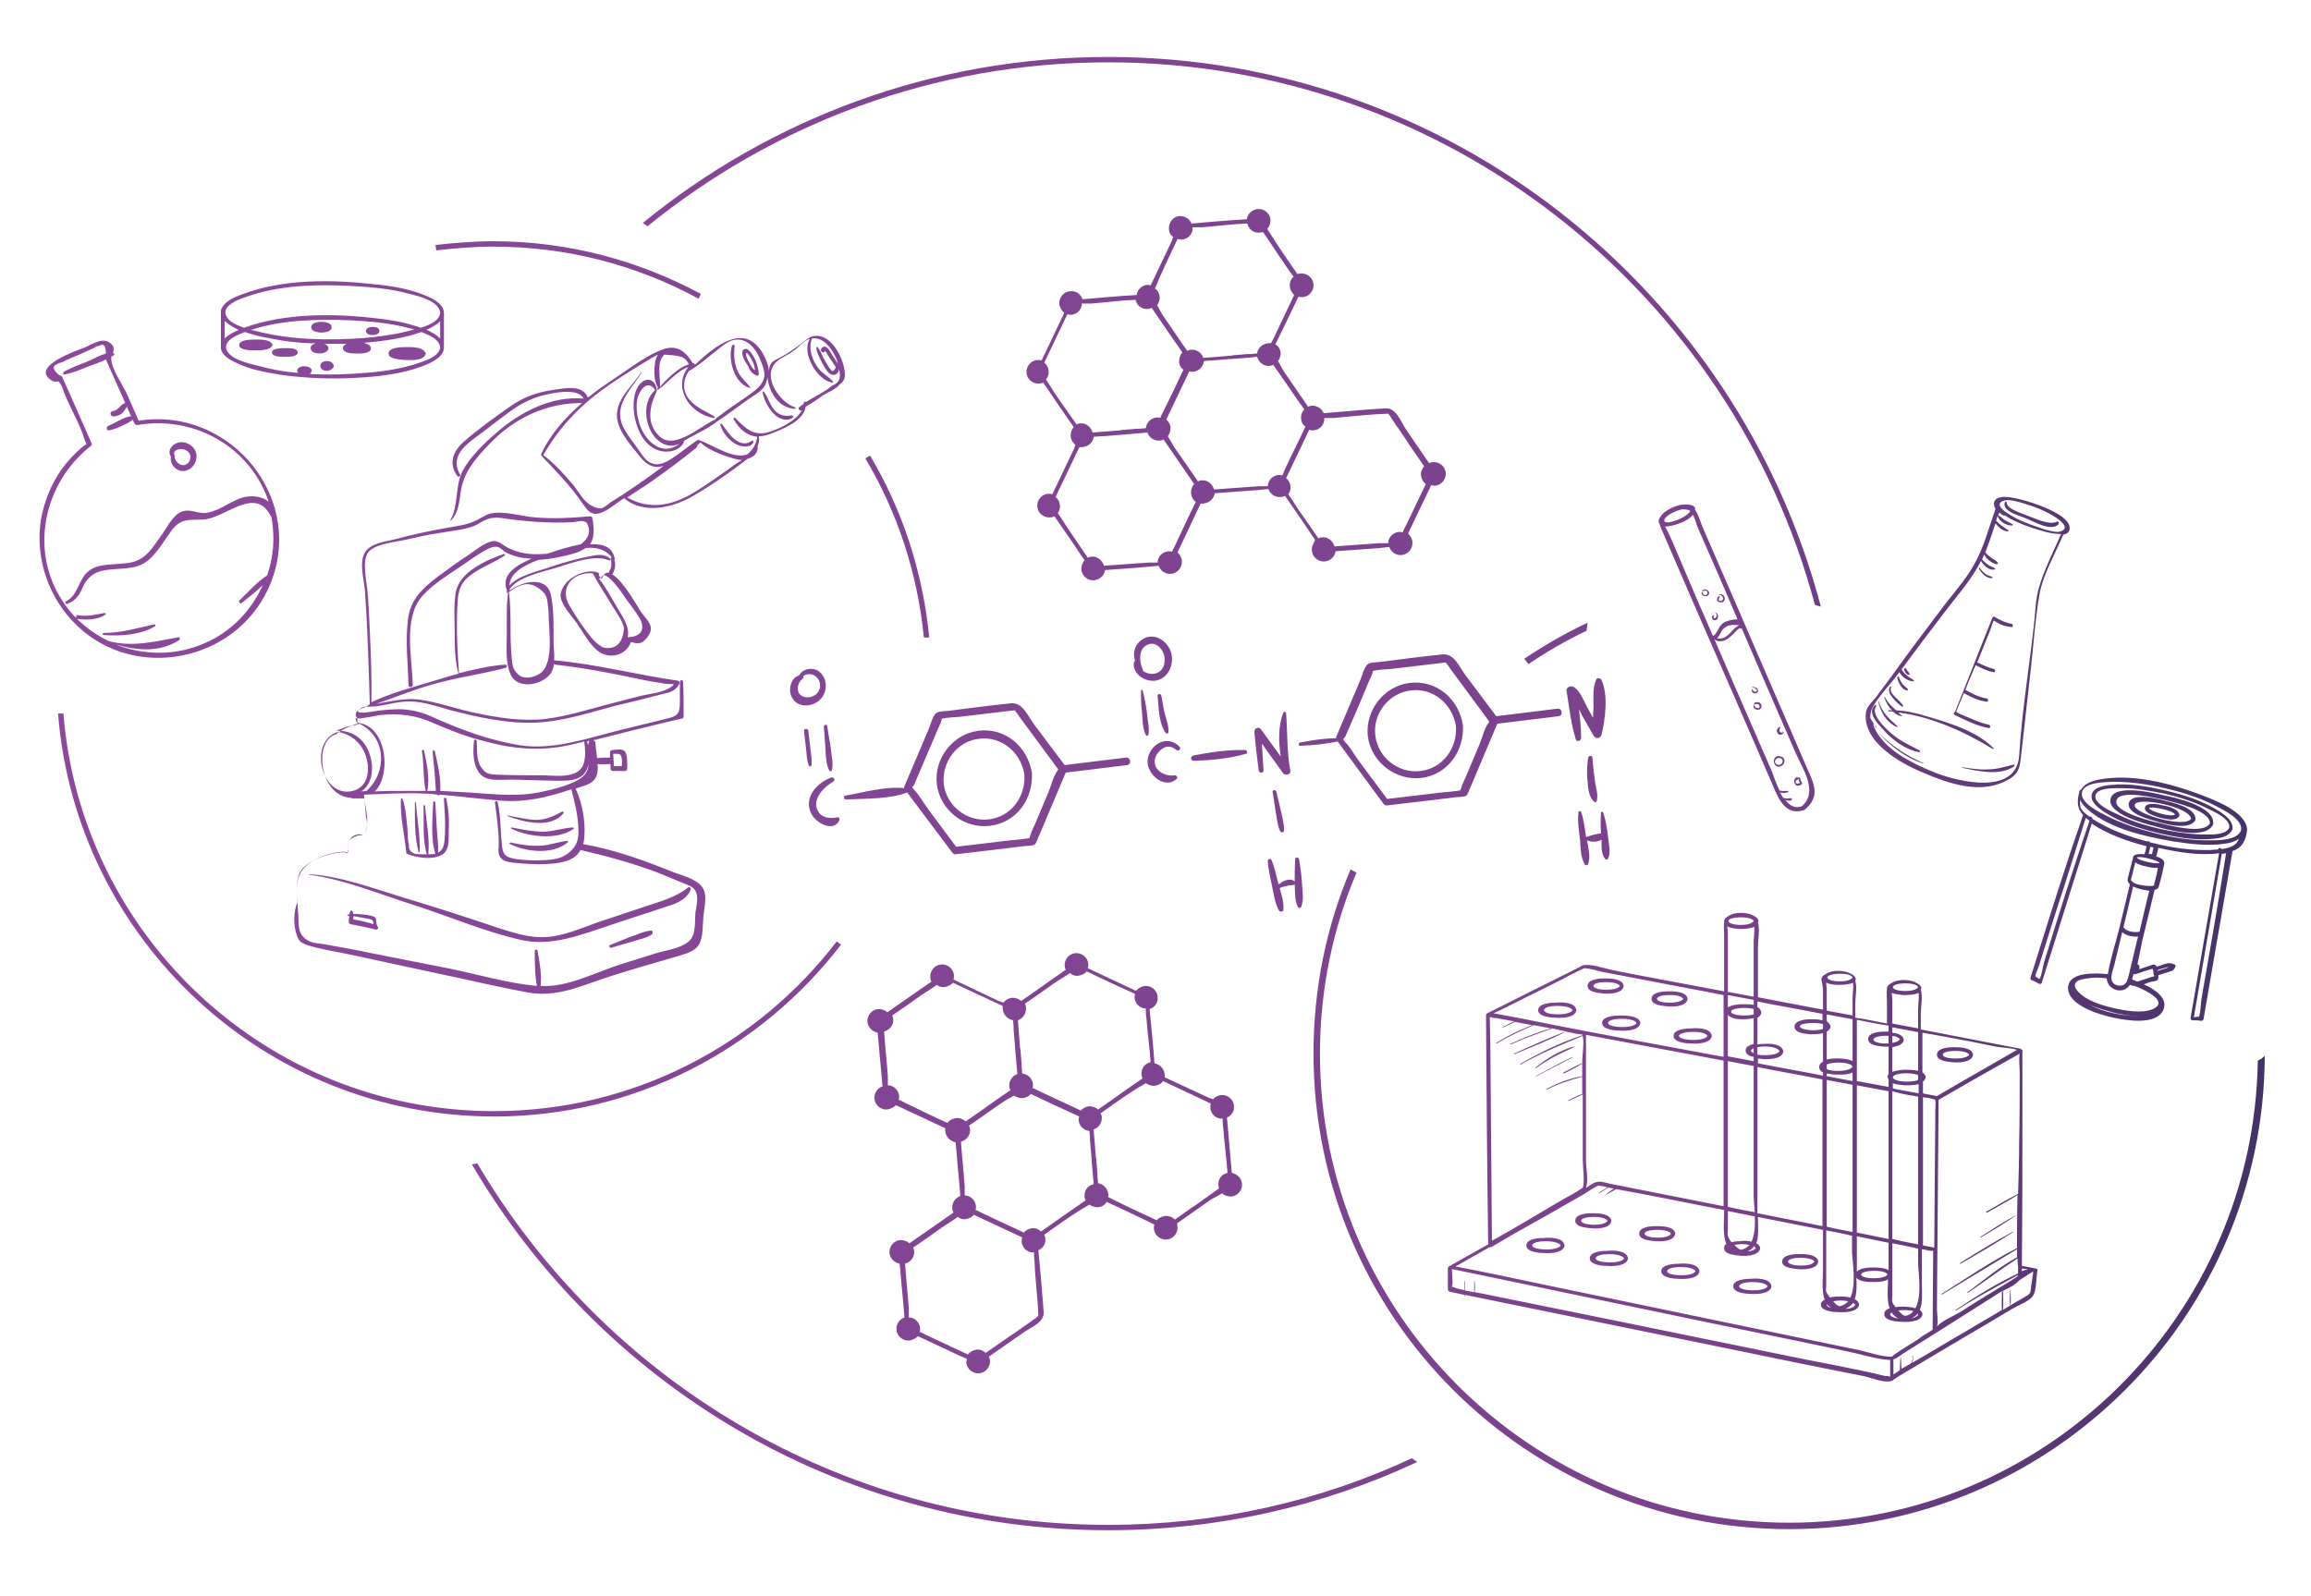 <svg id="Warstwa_1" xmlns="http://www.w3.org/2000/svg" viewBox="0 0 430 297"><style>.st0{fill:url(#XMLID_2_)}</style><g id="XMLID_3_"><g id="XMLID_1917_"><linearGradient id="XMLID_2_" gradientUnits="userSpaceOnUse" x1="7.266" y1="147.71" x2="421.421" y2="147.71"><stop offset="0" stop-color="#8c499c"/><stop offset=".754" stop-color="#79428b"/><stop offset="1" stop-color="#443266"/></linearGradient><path id="XMLID_1918_" class="st0" d="M244.1 102.5c.1 1.2 1.2 2.1 2.4 2 1-.1 1.9-.9 2-1.9 1.8-.1 3.7-.3 5.5-.4 1.5-.1 3-.2 4.5-.4.3.9 1.2 1.6 2.3 1.5 1.2-.1 2.1-1.2 2-2.4 0-.6-.4-1.2-.8-1.6.6-1.3 1.3-2.7 1.9-4 .8-1.7 1.6-3.3 2.4-5 .2 0 .4.1.7.1 1.2-.1 2.1-1.2 2-2.4-.1-1.2-1.2-2.1-2.4-2-.2 0-.4.1-.7.2-1.4-2.1-2.9-4.2-4.3-6.3-1-1.5-1.8-4-3.8-3.9-3.8.2-7.6.6-11.5.9-.4-.9-1.2-1.4-2.2-1.4-.2 0-.5.1-.7.2l-4.4-6.4c-.4-.6-.8-1.4-1.2-2.1.3-.4.5-1 .5-1.5-.1-.7-.4-1.3-1-1.6.7-1.4 1.3-2.7 2-4.1l2.3-4.8c.2.1.5.1.8.1 1.2-.1 2.1-1.2 2-2.4-.1-1.2-1.2-2.1-2.4-2-.2 0-.4.1-.6.1-1.5-2.2-3-4.3-4.4-6.5-.4-.6-.8-1.3-1.2-1.9.4-.4.6-1 .6-1.7-.1-1.2-1.2-2.1-2.4-2-1 .1-1.9.9-2 1.9-3.4.2-6.9.5-10.3.8-.4-.9-1.2-1.4-2.2-1.4-1.2.1-2.1 1.2-2 2.4 0 .6.3 1.2.8 1.5-.1.2-.2.4-.2.6-1.3 2.8-2.7 5.6-4 8.4-.2 0-.4-.1-.6-.1-1 .1-1.9.9-2 1.9-3.4.2-6.7.5-10.1.8-.3-1-1.2-1.6-2.3-1.5-1.2.1-2.1 1.2-2 2.4.1.6.4 1.2.9 1.6-.1.3-.2.5-.3.7-1.3 2.7-2.6 5.5-3.9 8.2-.2-.1-.5-.1-.8-.1-1.2.1-2.1 1.2-2 2.4.1 1.2 1.2 2.1 2.4 2 .2 0 .5-.1.7-.2 1.9 2.8 3.8 5.6 5.7 8.3-.4.4-.6 1-.6 1.7.1.7.4 1.2.9 1.6-.1.3-.2.6-.3.8-1.3 2.8-2.7 5.6-4 8.4-.2-.1-.5-.1-.8-.1-1.2.1-2.1 1.2-2 2.4.1 1.2 1.2 2.1 2.4 2 .3 0 .6-.1.8-.2 1.9 2.7 3.8 5.5 5.6 8.2-.4.4-.6 1-.6 1.7.1 1.2 1.2 2.1 2.4 2 1-.1 1.9-.9 2-1.9 1.8-.1 3.7-.3 5.5-.4l4.5-.4c.3.9 1.2 1.6 2.3 1.5 1.2-.1 2.1-1.2 2-2.4 0-.6-.4-1.2-.8-1.6.6-1.3 1.3-2.7 1.9-4l2.4-5.1c.2 0 .4.1.6 0 1-.1 1.9-.9 2-1.9 1.8-.1 3.7-.3 5.5-.4 1.5-.1 3-.2 4.5-.4.3.9 1.2 1.6 2.3 1.5.3 0 .6-.1.8-.2 1.9 2.7 3.8 5.5 5.6 8.2-.4.8-.7 1.4-.6 2zm-25-58c.3 0 .5.1.8.1 1.2-.1 2.1-1.1 2-2.3h1.7c2.8-.2 5.6-.6 8.5-.7.2 1.1 1.2 1.8 2.3 1.7.2 0 .4-.1.6-.1 1 1.4 1.9 2.8 2.9 4.3.9 1.3 1.8 2.7 2.8 4-.5.4-.8 1.1-.7 1.8 0 .6.4 1.2.8 1.6-1.2 2.6-2.5 5.2-3.7 7.8l-.6 1.2c-.2 0-.4-.1-.6 0-1 .1-1.9.9-2 1.9-.5 0-.9.1-1.4.1h-.4c-.8.1-1.6.1-2.3.2-.2 0-.5 0-.7.1-1.7.1-3.4.3-5.2.4-.3-.9-1.2-1.6-2.3-1.5-.2 0-.5.1-.7.2-1.5-2.1-2.9-4.3-4.4-6.4-.4-.6-.8-1.4-1.2-2.1.3-.4.5-1 .5-1.5-.1-.7-.4-1.3-.9-1.6 1.3-3.2 2.8-6.2 4.2-9.2zm-22.5 29.2c-.7-1-1.3-2.1-2-3.1.4-.4.6-1 .5-1.6 0-.6-.4-1.2-.8-1.5 1.4-2.9 2.8-5.9 4.2-8.8 0-.1.1-.1.1-.2.2 0 .4.1.7.1 1.1-.1 2-1 2-2.1h1.7c2.7-.2 5.5-.6 8.3-.7.2 1.1 1.2 1.8 2.3 1.7.2 0 .5-.1.7-.2 1.9 2.8 3.8 5.6 5.7 8.3-.4.4-.6 1-.6 1.7 0 .6.3 1.2.8 1.5 0 .1-.1.2-.1.2-1.2 2.6-2.4 5.1-3.7 7.7-.2.4-.4.7-.5 1.1-.2-.1-.5-.1-.7-.1-1.1.1-1.9 1-2 2-.4 0-.9.1-1.3.1h-.4c-.8.1-1.6.1-2.3.2-.2 0-.5 0-.7.1-1.7.1-3.5.3-5.2.4-.3-1-1.2-1.8-2.3-1.7-.3 0-.5.1-.7.2-1.2-1.8-2.5-3.5-3.7-5.3zm22 27.9c-.2.4-.4.7-.5 1.1-.2-.1-.5-.1-.7-.1-1.1.1-2 1-2 2.1h-1.7c-2.8.2-5.5.4-8.3.6-.3-1-1.2-1.8-2.3-1.7-.3 0-.5.1-.7.2-1.2-1.8-2.4-3.5-3.6-5.3-.7-1-1.3-2.1-2-3 .3-.4.5-.9.4-1.5 0-.6-.4-1.2-.8-1.5 1.4-3 2.9-6 4.3-9 .1-.1.1-.2.2-.3.2 0 .4.1.6 0 1-.1 1.9-.9 2-1.9.4 0 .8-.1 1.2-.1h.6c.7-.1 1.5-.1 2.2-.2.5 0 1-.1 1.5-.1l4.5-.4c.3.9 1.2 1.6 2.3 1.5.2 0 .5-.1.7-.2l5.7 8.3c-.4.4-.6 1-.6 1.7.1.7.4 1.3.9 1.6-1.4 2.8-2.6 5.5-3.9 8.2zm20-13.1c-.2-.1-.5-.1-.7-.1-1.1.1-2 1-2 2.1h-1.7c-2.8.2-5.5.4-8.3.6-.3-1-1.2-1.8-2.3-1.7-.2 0-.5.1-.7.2-1.4-2.1-2.9-4.2-4.3-6.2-.4-.7-.9-1.5-1.3-2.2.3-.4.5-1 .5-1.6 0-.6-.4-1.2-.8-1.5 1.4-2.9 2.8-5.9 4.2-8.8 0-.1.1-.1.1-.2.2.1.5.1.7.1 1.1-.1 1.9-1 2-2 .3 0 .7-.1 1-.1h.6c.7-.1 1.5-.1 2.2-.2.5 0 1-.1 1.5-.1 1.5-.1 3.1-.2 4.6-.4.3 1 1.2 1.8 2.3 1.7.3 0 .5-.1.7-.2 1 1.4 2 2.9 3 4.3.9 1.3 1.8 2.7 2.8 4-.4.4-.7 1-.6 1.7 0 .6.3 1.2.8 1.5 0 .1 0 .1-.1.2-1.2 2.6-2.5 5.1-3.7 7.7-.2.5-.4.9-.5 1.2zm3.1 6.5c-.7-1-1.3-2.1-2-3 .3-.4.5-.9.4-1.5 0-.6-.4-1.2-.8-1.5 1.4-3 2.9-6 4.3-9 .2.1.5.1.8.1 1.2-.1 2.1-1.1 2-2.3h1.7c3.4-.3 6.8-.7 10.1-.8h.1c.4.4.6.9.9 1.3 1 1.5 2.1 3 3.1 4.6l2.7 3.9c-.4.4-.7 1.1-.6 1.7.1.7.4 1.2.9 1.6-1.3 2.6-2.5 5.3-3.8 7.9-.2.4-.4.7-.5 1.1-.2-.1-.5-.1-.7-.1-1.1.1-2 1-2 2.1h-1.7c-2.8.2-5.5.4-8.3.6-.3-1-1.2-1.8-2.3-1.7-.3 0-.5.1-.7.2-1.1-1.6-2.3-3.4-3.6-5.2zm-14.3 127.1c.4.4 1 .6 1.7.6 1.2-.1 2.1-1.2 2-2.4-.1-1-.9-1.8-1.9-2-.3-3.4-.6-6.9-.9-10.3.9-.4 1.4-1.2 1.3-2.2-.1-1.2-1.2-2.1-2.4-2-.6.1-1.2.4-1.5.8-.2-.1-.4-.2-.6-.2l-8.4-3.9c0-.2.1-.4 0-.6-.1-1-.9-1.8-1.9-2-.2-3.4-.6-6.7-.9-10.1 1-.3 1.6-1.2 1.5-2.3-.1-1.2-1.2-2.1-2.4-2-.6.1-1.2.4-1.6.9-.3-.1-.5-.2-.7-.3-2.8-1.3-5.5-2.6-8.3-3.9.1-.2.1-.5.1-.8-.1-1.2-1.2-2.1-2.4-2-1.2.1-2.1 1.2-2 2.4 0 .2.1.5.2.7-2.8 1.9-5.5 3.9-8.3 5.8-.4-.4-1-.6-1.7-.6-.7.1-1.2.4-1.6.9l-.9-.3-8.4-4c.1-.2.1-.5.1-.8-.1-1.2-1.2-2.1-2.4-2-1.2.1-2.1 1.2-2 2.4 0 .3.1.6.2.8-2.7 1.9-5.5 3.8-8.2 5.7-.4-.4-1-.6-1.7-.6-1.2.1-2.1 1.2-2 2.4.1 1 .9 1.8 1.9 2 .2 1.8.3 3.7.5 5.5.1 1.5.3 3 .4 4.5-.9.3-1.6 1.2-1.5 2.3.1 1.2 1.2 2.1 2.4 2 .6-.1 1.2-.4 1.6-.8 1.4.6 2.7 1.3 4.1 1.9l5.1 2.4c0 .2-.1.4 0 .6.1 1 .9 1.8 1.9 2 .2 1.8.3 3.7.5 5.5.1 1.5.3 3 .4 4.5-.9.3-1.6 1.2-1.5 2.3 0 .3.1.6.2.8-2.7 1.9-5.5 3.8-8.2 5.7-.4-.4-1-.6-1.7-.6-1.2.1-2.1 1.2-2 2.4.1 1 .9 1.8 1.9 2 .2 1.8.3 3.7.5 5.5.1 1.5.3 3 .4 4.5-.9.3-1.6 1.2-1.5 2.3.1 1.2 1.2 2.1 2.4 2 .6-.1 1.2-.4 1.6-.8 1.4.6 2.7 1.3 4.1 1.9 1.7.8 3.3 1.6 5 2.3 0 .2-.1.4-.1.7.1 1.2 1.2 2.1 2.4 2 1.2-.1 2.1-1.2 2-2.4 0-.2-.1-.4-.2-.7 2.1-1.5 4.2-2.9 6.3-4.4 1.5-1.1 4-1.9 3.9-3.9-.3-3.8-.6-7.6-1-11.5.9-.4 1.4-1.2 1.3-2.2 0-.2-.1-.5-.2-.7 2.1-1.5 4.2-3 6.4-4.4.6-.4 1.4-.8 2-1.2.4.3 1 .5 1.6.5.7-.1 1.3-.4 1.6-1 1.4.6 2.8 1.3 4.1 1.9 1.6.8 3.2 1.5 4.8 2.3-.1.2-.1.5-.1.8.1 1.2 1.2 2.1 2.4 2s2.1-1.2 2-2.4c0-.2-.1-.4-.1-.6 2.1-1.5 4.3-3 6.4-4.5.6-.3 1.3-.7 2-1.1zm-36.5-34.6c0-.3-.1-.5-.2-.7 1.8-1.2 3.5-2.4 5.3-3.7 1-.7 2.1-1.3 3.1-2 .4.4 1 .6 1.6.5.6-.1 1.2-.4 1.5-.8 2.9 1.4 5.9 2.8 8.8 4.1.1 0 .1.1.2.1 0 .2-.1.4-.1.7.1 1.1 1 2 2.1 2 0 .6 0 1.2.1 1.7.2 2.7.6 5.5.8 8.3-1.1.2-1.8 1.2-1.7 2.3 0 .2.1.5.2.7-2.8 1.9-5.5 3.9-8.3 5.8-.4-.4-1-.6-1.7-.6-.6.1-1.2.4-1.5.8-.1 0-.2-.1-.2-.1-2.6-1.2-5.1-2.4-7.7-3.6-.4-.2-.7-.4-1.1-.5.1-.2.1-.5.1-.7-.1-1.1-1-1.9-2-2 0-.4-.1-.9-.1-1.3v-.4c-.1-.8-.1-1.6-.2-2.3 0-.2 0-.5-.1-.7-.1-1.7-.3-3.5-.4-5.2.9-.3 1.6-1.3 1.5-2.4zm-13 20.6c-.7.1-1.3.4-1.6.9-2.7-1.2-5.3-2.5-8-3.8-.4-.2-.7-.4-1.1-.5.1-.2.1-.5.1-.7-.1-1.1-1-2-2.1-2v-1.7c-.2-2.8-.5-5.5-.7-8.3 1-.3 1.8-1.2 1.7-2.3 0-.3-.1-.5-.2-.7 1.8-1.2 3.5-2.4 5.3-3.7 1-.7 2.1-1.3 3-2 .4.3.9.5 1.5.4.6-.1 1.2-.4 1.5-.8l9 4.2c.1 0 .2.1.3.2 0 .2-.1.4 0 .6.1 1 .9 1.8 1.9 2 0 .4.1.8.1 1.2v.6c.1.7.1 1.5.2 2.2 0 .5.1 1 .1 1.5.1 1.5.3 3 .4 4.5-.9.3-1.6 1.2-1.5 2.3 0 .2.1.5.2.7-2.8 1.9-5.5 3.9-8.3 5.8-.6-.4-1.1-.7-1.8-.6zm15.3 36.8c0 .1 0 .1 0 0-.4.4-.9.7-1.3 1-1.5 1.1-3 2.1-4.6 3.2l-3.9 2.7c-.4-.4-1.1-.7-1.7-.6-.7.1-1.2.4-1.6.9-2.6-1.2-5.3-2.5-7.9-3.7-.4-.2-.7-.4-1.1-.5.1-.2.1-.5.1-.7-.1-1.1-1-2-2.1-2v-1.7c-.2-2.8-.5-5.5-.7-8.3 1-.3 1.8-1.2 1.7-2.3 0-.3-.1-.5-.2-.7 1.8-1.2 3.5-2.4 5.3-3.7 1-.7 2.1-1.3 3-2 .4.3.9.5 1.5.4.6-.1 1.2-.4 1.5-.8l9 4.2c-.1.2-.1.5-.1.8.1 1.2 1.1 2.1 2.3 2 0 .6 0 1.2.1 1.7.1 3.3.6 6.7.7 10.1zm8.6-22.2c0 .3.1.5.2.7-1.4 1-2.9 2-4.3 3-1.3.9-2.7 1.9-4 2.8-.4-.4-1.1-.7-1.7-.6-.6.1-1.2.4-1.5.8-.1 0-.1 0-.2-.1-2.6-1.2-5.2-2.4-7.7-3.6-.4-.2-.7-.4-1.1-.5.1-.2.1-.5.1-.7-.1-1.1-1-2-2.1-2v-1.7c-.2-2.8-.5-5.5-.7-8.3 1-.3 1.8-1.2 1.7-2.3 0-.2-.1-.5-.2-.7 2.1-1.4 4.1-2.9 6.2-4.3.7-.5 1.5-.9 2.2-1.3.4.3 1 .5 1.6.5.6-.1 1.2-.4 1.5-.8 2.9 1.4 5.9 2.8 8.8 4.1.1 0 .1.1.2.1-.1.2-.1.5-.1.7.1 1.1 1 1.9 2 2 0 .3.1.7.1 1v.6c.1.7.1 1.5.2 2.2 0 .5.1 1 .1 1.5.1 1.5.3 3.1.4 4.6-1.1.2-1.8 1.2-1.7 2.3zm16.8 4.3c-.4-.5-1.1-.7-1.8-.7-.6.1-1.2.4-1.6.8-2.6-1.2-5.2-2.4-7.8-3.7l-1.2-.6c0-.2.1-.4 0-.6-.1-1-.9-1.8-1.9-2 0-.5-.1-.9-.1-1.4v-.4c-.1-.8-.1-1.6-.2-2.3 0-.2 0-.5-.1-.7-.1-1.7-.3-3.4-.4-5.2.9-.3 1.6-1.2 1.5-2.3 0-.2-.1-.5-.2-.7 2.1-1.5 4.2-3 6.4-4.4.6-.4 1.4-.8 2-1.2.4.3 1 .5 1.6.5.7-.1 1.3-.4 1.6-.9 3 1.4 5.9 2.8 8.9 4.2-.1.2-.1.5-.1.8.1 1.2 1.1 2.1 2.3 2 0 .6 0 1.2.1 1.7.2 2.8.6 5.6.8 8.4-1.1.2-1.8 1.2-1.7 2.3 0 .2.1.4.1.6l-4.2 3c-1.4.9-2.7 1.9-4 2.8zm139.2-83.2c4.7 2 10.6 4.1 15.5 1.5 2-1 2.5-2 2.7-4.2.1-.9.2-1.7.3-2.6.5-4.8 1.1-9.6 1.6-14.3.5-4.5.8-9.2 1.6-13.7.7-3.7 2.9-7.4 4.4-11 .7-.1 1.2-.5 1.2-1.2 0-2.7-7.3-4.9-9-5.3-1.1-.3-4.9-1.3-5.1.7 0 .3.1.7.3 1-1.2 3.4-2.2 7.3-4 10.4-1.6 2.9-4.1 5.6-6.1 8.3-3.1 4.1-6.2 8.2-9.2 12.4-1 1.3-1.9 2.6-2.9 3.9-.7.9-1.7 1.7-1.9 2.8-.8 5.6 6.5 9.6 10.6 11.3zm15.5-50.7c.8-.1 1.8.2 2.6.4 2.2.6 4.6 1.5 6.6 2.8 1 .7 2.7 2 .9 2.6-.8.3-2.3-.2-3.1-.4-2.3-.8-4.8-1.6-6.8-3-1.2-.7-2.4-2.1-.2-2.4zM349 135.4c-.2-.6-.6-1-.9-1.6-.1-.1-.1-.3-.1-.4 0-.7.2-1.5.7-2.2 1.2-2 3-3.8 4.4-5.7.1-.1.2-.3.3-.4.5.9 1.6 1.7 2.6 1.7.1 0 .2-.1.1-.2-.4-.3-.9-.5-1.3-.9-.4-.3-.7-.7-1-1.1 2.6-3.5 5.2-7 7.9-10.5 2.1-2.8 4.6-5.6 6.3-8.6.2-.4.4-.7.6-1.1.5.9 1.5 1.8 2.5 1.6.1 0 .2-.2.1-.2-.4-.3-.9-.4-1.3-.7-.4-.3-.8-.6-1.1-1 .1-.3.3-.6.4-.9.2.4.5.8.9 1.1.4.3.9.7 1.5.7.1 0 .2-.2.1-.3-.3-.4-.8-.6-1.2-.9-.4-.3-.8-.6-1.1-1 .7-1.8 1.3-3.6 1.9-5.4.5.7 1.4 1.5 2.3 1.5.1 0 .1-.1.1-.2-.4-.3-.8-.5-1.2-.8-.4-.3-.7-.6-1.1-1l.3-.9c.2 1 1.7 1.9 2.7 1.8.1 0 .2-.2.1-.2-.5-.3-1-.5-1.5-.8-.4-.3-.8-.7-1.2-.9.1-.2.1-.3.2-.5.3.2.6.5.9.6 0 0 .1 0 .1-.1 2.3 1.6 6.2 2.7 7.3 3 .6.2 2 .5 3.2.5-1.4 3.2-3.1 6.5-4.1 9.9-.7 2.3-.7 5-1 7.4-.9 7.9-2.2 15.9-2.7 23.9-.5 7.4-10.9 5-15.4 3.3-2.3-.9-4.5-1.9-6.7-3.3-1.9-1.2-4.4-3.4-5.1-5.9.2.2.4.4.6.5-.1.4 0 .2-.1.2zm14.6-2.4c2 1 4.2 2.1 6.4 2.5.4.1.4-.5.1-.6-1.9-.4-3.6-1.3-5.4-2-.3-.1-.5-.3-.7-.4 0-.1.1-.2.1-.3.4-1.1.9-2.1 1.3-3.2 1.3.7 2.7 1.4 4.2 1.6.4.1.4-.5.1-.6-1.4-.2-2.8-.9-4-1.6.4-1.1.8-2.1 1.3-3.2.2-.5.4-1 .6-1.4 1 .5 2.1 1.1 3.3 1.3.4.1.4-.5.1-.6-1.1-.2-2.1-.8-3.1-1.2l2.4-6c.2-.4.4-1.6.8-1.9-.2.2.1.2.6.5.7.5 1.6.7 2.5.8.4.1.4-.5.1-.6-1.2-.2-2.2-.7-3.2-1.3-.1-.1-.3 0-.4.2l-6.9 17.4c-.4.4-.3.6-.2.6zm13.2-36.6c1.5.6 4.8 2.6 6.2 1.2.2-.2 0-.7-.3-.5-1.4.7-4-.6-5.4-1.1-.9-.4-4-1.3-3.9-2.4 0-.3-.4-.3-.4 0-.4 1.6 2.8 2.4 3.8 2.8zm-6.1 11.2c.1 0 .1-.2 0-.2-.4-.2-.9-.3-1.3-.6s-.8-.7-1-1.1c-.1-.1-.3 0-.2.1.4.8 1.4 1.9 2.5 1.8zM357.1 140c.2 0 .2-.3.1-.3-1.6-.9-3.3-1.6-4.8-2.8-1.1-.9-4.5-3.8-3.3-5.5.1-.1-.1-.3-.2-.2-1.6 1.4.5 3.5 1.5 4.6 1.8 2 4.1 3.7 6.7 4.2zm-7.6-3.7c-.1 0-.1 0 0 0 2.2 2.6 5.1 4.7 8.3 5.8.1 0 .1-.1 0-.1-3.1-1.4-5.9-3.2-8.3-5.7zm1.9-4.1c-.1 0-.1.2 0 .2.3 0 .6 0 .9.1.4.4.9.7 1.5.8.1 0 .1-.1.1-.1-.3-.2-.5-.4-.7-.6 6.2.8 12.4 3.6 17.6 6.8.1.1.2-.1.1-.2-2.7-2.6-6.3-4-9.8-5.1-2.6-.8-5.6-1.8-8.3-1.9-.8-.7-1.6-1.5-2.1-2.5 0-.1-.1 0-.1.1.3.9.8 1.8 1.5 2.5-.3-.1-.5-.2-.7-.1zm1.5 3.1c.1 0 .2-.1.1-.2-1.5-1.3-2.8-2.5-3.4-4.5 0-.1-.2 0-.1 0 .4 2 1.6 3.9 3.4 4.7zm1-3.8c.1.1.3-.1.2-.2-.4-.6-.9-1-1.4-1.5-.4-.4-1.2-1.2-.8-1.9.1-.1-.1-.2-.2-.1-.4.5-.2 1.1.1 1.6.5.7 1.3 1.6 2.1 2.1zm1-3c.1 0 .2-.1.1-.2-.3-.4-.7-.6-1-1-.3-.4-.5-.8-.7-1.3-.1-.2-.3-.1-.3.1.2.9.9 2.4 1.9 2.4zm-.2-4c-.1-.3-.5-.1-.4.2.1.4.5.9.9.9.1 0 .2-.1.1-.2-.2-.4-.5-.6-.6-.9zm10.4 18.3c-.1 0-.1.1 0 .1 2.8.6 7.1 1.6 9.7-.3.1-.1 0-.3-.1-.3-1.7.4-3.1.9-4.9.9-1.6.1-3.2-.2-4.7-.4zm26.4 8.3c2.9 1.9 6.5 3.1 9.9 3.9 3.4.8 7.1 1.5 10.5 1.1 1.2-.1 2.8-.4 3.4-1.6.1 0 .1-.1.1-.2v-.2c0-1.4-1.3-2.3-2.3-3-2.9-1.9-6.5-3.1-9.9-3.9-3.4-.8-7.1-1.5-10.5-1.1-1.2.1-3.2.4-3.5 1.8-.3 1.4 1.3 2.5 2.3 3.2zm-1.6-3.1c.4-1.5 3.9-1.3 5-1.3 2.6 0 5.2.5 7.8 1 2.6.6 5.2 1.4 7.7 2.6 1.2.6 4.6 2 4.4 3.7-.6 1.6-4 1.3-5.3 1.3-2.7-.1-5.3-.5-7.9-1.1-2.6-.6-5.1-1.4-7.5-2.6-1.1-.5-4.6-2-4.2-3.6zm10.8 5.7c2 .6 9.8 2.8 11.1-.3v-.2c.2-3.2-7.3-4.8-9.3-5.2-1.6-.4-9.2-2.2-9.8.7-.6 2.8 6.4 4.6 8 5zm-6.9-4.7c.5-2.2 7.7-.4 9.1-.1 1.6.4 8.3 1.9 8.3 4.3-1.1 2.2-7.7.4-9.3 0-1.5-.3-8.7-2.1-8.1-4.2zm7.2 3.8c1.6.5 6.4 1.9 7.5-.2v-.2c0-2.2-4.6-3.1-6.2-3.5-1.2-.3-5.8-1.4-6.2.6-.4 1.9 3.8 3 4.9 3.3zm-3.8-3c.4-1.6 10.2.3 10.5 2.6-1.3 1.8-10.9-1-10.5-2.6zm4.4 2.3c.8.2 3.1.9 3.8-.1l.1-.1v-.3c-.2-1.1-2.3-1.6-3.1-1.7-.7-.2-3-.7-3.3.4-.2 1 1.9 1.6 2.5 1.8zm3.1-.5c-.7.6-4.9-.7-4.8-1.2.2-.4 4.5.4 4.8 1.2zM377.8 182c0 .1 0 .4.2.4.5.2.9.4 1.4.7.2.1.5 0 .5-.2 3.1-9.9 6.2-19.7 9.3-29.6 3 2 6.7 3.3 10.2 4.2-.1.5-.2 1-.4 1.5-.8-.1-1.7-.1-2.1.4v.2c-.3 1.3-.7 2.6-1 3.9-.1.5.1.8.4 1.1-.6 2.6-1.3 5.3-1.9 7.9-.7 2.9-1.7 5.8-2.2 8.8-2.2-.2-7.3-.5-7.4 2.5-.1 3.4 6.1 5.1 8.4 5.6 2.3.5 8 1.5 9.3-1.4 1-2.1-1.4-3.8-3.6-4.8.5-.2 1-.4 1.5-.5.5-.1 1.2-.1 1.2-.7v-.5c.5-.2 1-.3 1.6-.5l.9-.3c.3-.1.4-.3.6-.6.1-.2.2-.5-.1-.6-.7-.3-1.1-.3-1.8-.1-.5.2-1 .4-1.6.5v-.1c-.1-.2-.3-.3-.5-.3l-2.7.9c0-.1.1-.3.1-.4 0-.2-.1-.4-.3-.5h-.1c.3-1.5.6-3 .9-4.4l2.3-9.5c.1 0 .2 0 .3-.1.4-.1.4-.3.5-.6.4-1.3.7-2.7 1-4.1v-.2c0-.6-.8-1-1.5-1.2.1-.5.3-1 .4-1.6 3.6.8 7.6 1.5 11.3 1-1.8 10.2-3.5 20.4-5.3 30.6 0 .3.1.5.4.5.5 0 1 0 1.6.1.2 0 .3-.1.4-.3 1.8-10.4 3.6-20.9 5.4-31.3 1.7-.6 2.4-1.7 2.7-3.8v-.2c-.1-3.3-6.1-5.5-8.4-6.4-5.8-2.2-13-4.1-19.2-2.9-1.5.3-2.8.9-3.3 1.9-.1 0-.3.1-.3.3-.5 2-.4 3.2.7 4.4-3.5 10-6.6 20.1-9.8 30.3zm24.8-1.8c.4-.1.7-.2 1-.2-.3.1-.5.2-.8.3-.5.1-.9.3-1.4.4v-.1c.4-.2.8-.3 1.2-.4zm-22.3-1c-.2.8-.4 2.2-.8 3-.1 0-.2-.1-.4-.2-.1-.1-.3-.2-.4-.3.1-.6.4-1.2.6-1.7 1.6-5.1 3.2-10.3 4.9-15.4 1.3-4.1 2.6-8.3 3.9-12.4.1.1.3.3.5.4.1.1.1.1.2.1-3 8.8-5.8 17.7-8.5 26.5zm13.1 9.4c-1.6-.3-3.3-.9-4.8-1.7 1.6.8 3.5 1.2 4.4 1.5 1.2.3 3.4.8 5.5.7-1.7.1-3.7-.2-5.1-.5zm7.2-.8c-2.1.9-5.2.3-7.4-.2-2.1-.5-4.9-1.3-6.5-3-1-1.1-.7-1.7 0-2.1.7-.3 1.6-.4 2.4-.5 1.1-.1 2.3 0 2.9.1.1 2.2 3.1 3.1 4.3 1.2.3.1.6.2.9.2 2.4.9 6.3 3 3.4 4.3zm-.1-7.5c.1.2.2.4.2.7-.1.2 0 .4.1.5v.2c-.2.1-.5.1-.7.2l-1.8.6c-.2.1-.4.1-.6.2-.4-.2-.7-.3-1-.4.1-.3.2-.7.3-1.1.1.1.2.2.4.1 1.1-.4 2.1-.7 3.1-1zm-2.7-5.9c-.5 1.9-.9 3.9-1.4 5.8-.1.3-.1.6-.2.9-.1.4-.2.7-.3 1.1-.1.1-.1.2-.1.3-.3.7-.8 1.1-1.8.9-1.9-.5-.9-2.6-.6-3.8l1.4-5.8c0-.1 0-.2.1-.3.7.7 2.1.9 3 .8l-.1.1zm.3-1c-.8.2-2.4 0-2.9-.7 0-.1-.1-.1-.1-.1.6-2.5 1.2-5.1 1.8-7.6.5.2 1 .4 1.4.5.5.1 1 .2 1.6.3-.6 2.4-1.2 5-1.8 7.6zm2.9-9.5c-.1.3-.2.6-.2.9-.2 0-.4.1-.4.1-.5 0-1 0-1.6-.1-.7-.1-1.9-.3-2.3-1v-.1c.1-.2.1-.5.2-.7.2-.8.4-1.7.6-2.5.7.5 1.7.7 2.2.8.4.1 1.3.3 2 .2-.1.8-.3 1.6-.5 2.4zm.8-3.3c-.1.3-3.8-.3-4.2-1 .7-.4 4.3.7 4.2 1zm-2-1.7c.1-.4.2-.9.3-1.3.2 0 .3.1.5.1h.1c-.1.4-.2.9-.3 1.3-.2 0-.4-.1-.6-.1zm9.8 27.1c-.1.7-.1 2.5-.5 3.3 0-.1-.3-.1-.6 0h-.3c.1-.6.2-1.1.3-1.7.9-5.3 1.8-10.6 2.7-15.8.7-4.3 1.5-8.6 2.2-12.9h.2c.2 0 .4-.1.6-.1-1.4 8.9-3 18.1-4.6 27.2zm-22.2-38.6c.5-1.9 4.4-1.8 5.8-1.9 3.4 0 6.8.5 10 1.3 3.1.7 6.1 1.7 8.9 3.1 1.5.8 5.2 2.5 4.9 4.6-.7 2-4.5 1.9-6.2 1.9-3.3 0-6.5-.5-9.7-1.3-3.2-.8-6.3-1.8-9.2-3.3-1.2-.6-5-2.4-4.5-4.4zm-.4 1.5c.2.3.4.6.7 1 3.9 4.2 11.4 5.8 16.7 6.7 3.2.5 6.6.9 9.7.4.9-.1 1.8-.4 2.5-.9-.2.5-.5 1-1.1 1.3-.3.2-.6.3-1 .4-.4.1-.7.2-1.1.2-.2-.2-.6-.3-.7.1-.5 0-1 .1-1.4.1-3.6.1-7.2-.4-10.7-1.3-.2 0-.3-.1-.5-.1-.1-.2-.4-.3-.6-.2-3.1-.8-6.2-1.9-9-3.5-.4-.2-.8-.5-1.2-.7.1-.3-.3-.5-.5-.4-.6-.4-1.2-.9-1.6-1.5-.2-.5-.2-1.1-.2-1.6zm-77.5-49.6c4.3 10 8.6 19.9 13 29.9l6.9 15.9c1.1 2.5 2.4 6.9 6.1 5.7h.1c.1 0 .1-.1.2-.1 3-2.5 1.7-4.9.4-7.8-1.9-4.5-3.9-9-5.8-13.4-4.5-10.5-9.1-21-13.6-31.4-.5-1.2-.8-2.4-1.4-3.2v-.4c-.3-.5-1-.6-1.7-.6-.3 0-.7 0-1.2.1-1.1.3-2.8 1-3.5 2.1-.3.4-.5.8-.3 1.3l.1.1c.1.6.5 1.3.7 1.8zm14.6 17.7c1.1 2.6 2.3 5.3 3.4 7.9 2.2 5 4.3 10 6.5 15 1.3 3 4.5 7.5 1.2 10.2-1.3.4-2.2-.2-3-1.2.1 0 .3.1.4.1.3 0 .7.1.8-.2v-.2c-.2-.1-.5 0-.8 0-.3 0-.5 0-.8-.1-.2-.3-.4-.6-.6-1 .5.1 1 .2 1.5-.1.1 0 .1-.2 0-.2-.6 0-1.1.1-1.6-.1-.6-1.3-1.1-2.6-1.4-3.5l-5.4-12.4L319 119c.6.5 1.5.4 2.1.1.6-.3 1-.7 1.4-1.1.4-.4.7-.8 1.2-1.1.2.1.3.1.4.1zm-.3-.7c-.4.1-.7.4-1 .6-1.1 1.1-1.8 2.2-3.3 1.9.3-.3.6-.9.8-1.3.6-.9 1.2-1.1 2.2-1.2.5 0 .9.1 1.3 0-.1-.1-.1-.1 0 0zM315 95.8c.4.7.6 1.7.9 2.4 2.5 5.7 5 11.4 7.4 17.1-.7-.1-1.7.2-2.2.4-.5.2-.8.5-1.1.9-.2.3-.9 1.8-1.2 1.7h-.1c-2.2-5-4.4-10.1-6.5-15.1-.6-1.4-1.2-2.9-1.9-4.3-.1-.2-.3-.5-.5-.9.8 0 1.9-.3 2.4-.5.7-.2 2.1-.8 2.8-1.7zm-2.1-1c.6 0 1.2 0 1.6.3-.5 1.2-4.5 2.7-4.8 1.9-.3-.7 1.6-1.8 3.2-2.2zm13.5 36.2c0 .1 0 .1.1.1.2 0 .3-.1.5-.1.2.1.4.2.4.5 0 .6-1 .2-1-.3 0-.1-.1-.1-.1 0-.3.8 1.1 1.3 1.4.5.2-.4-.1-.8-.4-1-.3 0-.9-.1-.9.3zm.6-2.1c.2-.2.1-.6-.1-.8-.2-.2-.6-.3-.9-.2-.1 0 0 .1 0 .1.2-.1.5 0 .7.2.1.1.3.4.1.5-.3.2-.7-.2-.7-.4 0-.1-.1-.1-.1 0-.3.6.6 1 1 .6zm4.9 7.5v-.1c-.3-.2-.5-.4-.7-.6 0 0-.1 0 0 0l.6.6c-.2.1-.4.1-.6-.1-.2-.2-.1-.7.1-.8.1 0 0-.1-.1-.1-.5.1-.8.7-.4 1.2.2.4.8.3 1.1-.1zm-.1 5.9c.4-.5.3-1.3-.4-1.5h-.3v-.1c-.9-.1-1.3.9-.9 1.5.3.7 1.1.6 1.6.1zm-1.5-.7c.1-.4.5-.6.9-.5.5.1.6.5.4.9-.3.4-.7.5-1.1.2-.2-.2-.3-.4-.2-.6zm5 4.3v-.2c-.2-.3-.3-.6-.4-.9 0-.1-.1-.1-.1-.1-.2 0-.4.1-.5.2.1-.1.1-.2.2-.2s0-.1 0-.1c-.6.1-.9.8-.5 1.3.2.5.9.4 1.3 0zm-1.2-.5c.1-.2.3-.3.5-.4.1.2.2.5.3.7-.2.2-.6.2-.8 0v-.3zm-15.6-31.1c.2-.7 1.1-.2.9.4-.1.2-.3.5-.5.3-.1-.1-.1-.3 0-.4 0-.1 0-.1-.1-.1-.4.1-.3.6-.1.8.3.3.8.1.9-.2.2-.4 0-1-.4-1.1-.4-.2-.7.2-.8.5-.1-.1.1-.1.1-.2zm1.9-2.2c.4-.1.6-.5.5-.9-.1-.4-.5-.7-1-.6-.1 0-.1.1 0 .1.5 0 1.1.8.4 1.1-.2.1-.5.1-.5-.2 0-.2.1-.4.2-.5.1 0 0-.1 0-.1-.4-.1-.6.4-.5.8.1.2.5.4.9.3zm-3.6-1.8c0-.1-.1-.1-.2 0-.1.7 1.2 1 1.4.2.2-.7-1.1-1.2-1.3-.4 0 .1.1.1.1 0 .2-.3 1-.2.9.2 0 .7-.9.5-.9 0zm46.5 87.4c1 .1 3.5.1 3.8-1.3v-.2c-.3-1.3-2.6-1.3-3.6-1.3-.8 0-3.1.1-3.1 1.4 0 1.2 2.1 1.3 2.9 1.4zm3.1-1.4c-.5 1-4.9.9-4.9 0-.1-.9 4.4-1 4.9 0zm-55-3.5c0 1.2 2.3 1.4 3.1 1.4 1 .1 3.7.1 4-1.3v-.2c-.3-1.4-2.7-1.4-3.8-1.3-.8 0-3.3.1-3.3 1.4zm6.3 0c-.5 1.1-5.3.9-5.3 0s4.8-1.1 5.3 0zm-7.5-5.5c1 .1 3.5.1 3.8-1.3v-.2c-.3-1.3-2.6-1.3-3.6-1.3-.8 0-3.1.1-3.1 1.4 0 1.2 2.1 1.3 2.9 1.4zm3-1.4c-.5 1-4.9.9-4.9 0s4.4-1 4.9 0zm-11.8 3.1c-.8 0-3.3.1-3.3 1.4 0 1.2 2.3 1.4 3.1 1.4 1 .1 3.7.1 4-1.3v-.2c-.3-1.3-2.7-1.3-3.8-1.3zm3.1 1.4c-.5 1.1-5.3.9-5.3 0 0-1 4.8-1.1 5.3 0zm-6.2-5.5c1 .1 3.5.1 3.8-1.3v-.2c-.3-1.3-2.6-1.3-3.6-1.3-.8 0-3.1.1-3.1 1.4 0 1.2 2.1 1.3 2.9 1.4zm3.1-1.4c-.5 1-4.9.9-4.9 0-.1-.9 4.4-1 4.9 0zm-8.1 4.6s0-.1 0 0v-.2c-.3-1.4-2.7-1.4-3.8-1.3-.8 0-3.3.1-3.3 1.4 0 1.2 2.3 1.4 3.1 1.4 1.1.1 3.7.1 4-1.3zm-6-.1c0-1 4.7-1.1 5.3 0-.5 1.1-5.3 1-5.3 0zm51 46.7c-.3-1.3-2.6-1.3-3.6-1.3-.8 0-3.1.1-3.1 1.4 0 1.2 2.1 1.3 2.9 1.4 1 .1 3.5.1 3.8-1.3v-.2c0 .1 0 .1 0 0 0 .1 0 0 0 0zm-5.6.1c0-.9 4.4-1 4.9 0-.5 1.1-4.9.9-4.9 0zm-3.1 4.5c-.3-1.4-2.7-1.4-3.8-1.3-.8 0-3.3.1-3.3 1.4 0 1.2 2.3 1.4 3.1 1.4 1 .1 3.7.1 4-1.3v-.2zm-6 .1c0-1 4.7-1.1 5.3 0-.6 1.1-5.3.9-5.3 0zm-7.4-2.9c-.3-1.4-2.7-1.4-3.8-1.3-.8 0-3.3.1-3.3 1.4 0 1.2 2.3 1.4 3.1 1.4 1 .1 3.7.1 4-1.3v-.2c0 .1 0 0 0 0zm-6 .1c0-1 4.7-1.1 5.3 0-.6 1.1-5.3.9-5.3 0zm1.5-6.9v-.2c-.3-1.3-2.6-1.3-3.6-1.3-.8 0-3.1.1-3.1 1.4 0 1.2 2.1 1.3 2.9 1.4 1 .1 3.5.1 3.8-1.3zm-5.7-.1c0-.9 4.4-1 4.9 0-.4 1.1-4.9.9-4.9 0zm-3.1 4.5c-.3-1.4-2.7-1.4-3.8-1.3-.8 0-3.3.1-3.3 1.4 0 1.2 2.3 1.4 3.1 1.4 1 .1 3.7.1 4-1.3.1-.1 0-.1 0-.2 0 0 .1 0 0 0 0 0 .1 0 0 0zm-6 .1c0-1 4.7-1.1 5.3 0-.5 1.1-5.3.9-5.3 0zm2.9-6.9c.1 0 0 0 0 0v-.2c-.3-1.3-2.6-1.3-3.6-1.3-.8 0-3.1.1-3.1 1.4 0 1.2 2.1 1.3 2.9 1.4 1 .1 3.6.1 3.8-1.3zm-5.6-.1c0-.9 4.4-1 4.9 0-.5 1.1-4.9.9-4.9 0zm-3.1 4.5c-.3-1.4-2.7-1.4-3.8-1.3-.8 0-3.3.1-3.3 1.4 0 1.2 2.3 1.4 3.1 1.4 1 .1 3.7.1 4-1.3v-.2zm-6 .1c0-1 4.7-1.1 5.3 0-.6 1.1-5.3.9-5.3 0zm54.1-47.4v3.5c-.7-.1-1.5-.3-2.2-.4-3.3-.6-6.6-1.3-9.9-1.9v-9.5c0-1.3.4-3.1 0-4.4 0 0 0-.1.1-.1v-.2c-.1-.5-.5-.8-1-1-.1-.1-.2-.1-.4-.2-1.1-.4-3.1-.5-4.2.3-.4.2-.8.5-.8 1v.1c-.1.7 0 1.7 0 2.4v10.5c-3.9-.7-7.8-1.5-11.7-2.2-3.2-.6-6.5-1.2-9.7-1.9-1.3-.3-3.1-.9-4.4-.8-.5 0-.8.2-1.3.5l-6 3c-3.7 1.8-7.3 3.7-11 5.5-.1.1-.2.2-.2.4v.1c.1 14.2.2 28.3.4 42.5l-7.3 4.1c-.1.1-.2.2-.2.3v4c0 .2.1.3.3.4.9.2 1.9.4 2.8.6v.2c0 .1.1.1.1 0v-.2l46.5 9.5c9.2 1.9 18.4 3.8 27.6 5.6 1.4.3 3.5 1.2 4.9 1 .1 0 .2-.1.3-.1.2 0 .3 0 .4-.2l.9-.6 5.2-3.1c5.3-3.2 10.7-6.3 16-9.5 1-.6 2.9-1.3 3.7-2.2.9-1 .7-3.5 1-4.9 0-.2 0-.4-.3-.4-.9-.2-1.7-.3-2.6-.5.1-9.8.1-19.7.1-29.5v-10.6c0-.1 0-.1-.1-.1l-.1-.1-.1-.1-18.6-3.6v-3c0-1.3.4-3.1 0-4.4 0 0 0-.1.1-.1v-.2c-.1-.5-.5-.8-1-1-.1-.1-.2-.1-.4-.2-1.1-.4-3.1-.5-4.2.3-.4.2-.8.5-.8 1v.1c-.1.7 0 1.7 0 2.4v4c-2-.4-3.9-.8-5.9-1.1v-2.5c0-1.3.4-3.1 0-4.4 0 0 0-.1.1-.1v-.2c-.1-.5-.5-.8-1-1-.1-.1-.2-.1-.4-.2-1.1-.4-3.1-.5-4.2.3-.4.2-.8.5-.8 1v.1c.1.3.3 1.4.3 2zM327 194.9c1.4-.3 3.7-.1 4.1.7-.3.8-2.6.9-4.1.7v-1.4zm0 2.1c.3 0 .6.1.8.1 1 .1 3.7.1 4-1.3v-.2c-.3-1.4-2.7-1.4-3.8-1.3-.2 0-.6 0-1 .1v-5c.4-.2.7-.5.7-.9v-.2c-.1-.4-.4-.7-.7-.9v-1c4 .8 8.1 1.5 12.1 2.3v1.2c-.8-.2-1.6-.2-2.1-.2-.8 0-3.1.1-3.1 1.4 0 1.2 2.1 1.3 2.9 1.4.5 0 1.5 0 2.4-.2v5.3c-.4.2-.7.5-.7 1s.3.8.7 1v.6c-4-.8-8.1-1.5-12.1-2.3v-.9zm12.2-6.4v.9c-1.4.5-4.3.2-4.3-.5 0-.6 2.9-.8 4.3-.4zm-12.2 8c4 .8 8.1 1.5 12.1 2.3v27.3c-4-.8-8.1-1.6-12.1-2.4v-27.2zm-.3 33.7c-.2.3-.8.6-1.5.6.5-.2.9-.6 1.2-1 .1.2.2.3.3.4zm-2.8.3c-.2 0-.7-.4-1.2-.9.8-.2 1.9-.2 2.8 0-.4.5-.9.8-1.6.9zm2-1.5c-.7-.2-1.5-.2-2-.1-.4 0-1 0-1.7.2-.4-.4-.6-.9-.7-1.2-.1-.3 0-.8 0-1.2v-3.4c1.7.3 3.4.7 5 1 .1 1.6 0 3.4-.6 4.7zm-4.4-6.5v-27.1l4.8.9v24.3c0 .6.1 1.7.2 2.9-1.7-.3-3.4-.6-5-1zm2.7-37.7c-.6 0-2 .1-2.7.6v-2.3l4.8.9v.9c-.8-.1-1.6-.1-2.1-.1zm2.1.9v1c-1.4.4-4.2.2-4.2-.5s2.8-.9 4.2-.5zm-2.3 1.9c.5 0 1.5 0 2.3-.2v4.8c-.8.2-1.5.5-1.5 1.2s.7 1.1 1.5 1.2v.8l-4.8-.9v-7.7c.6.7 1.9.8 2.5.8zm2.3 5.4v.9c-.3-.1-.5-.3-.5-.5 0-.1.2-.2.5-.4zm0-23.7c0 .1 0 .1 0 0-.5 1.1-4.7.9-4.7 0 0-.8 4.2-1 4.7 0zm-2.8 1.5c.7 0 2 0 2.9-.4.1.9-.1 2-.1 2.9v10.1l-4.8-.9v-11c0-.3-.1-.7-.1-1.2.6.4 1.6.4 2.1.5zM286 184.6c2-1 4.1-2 6.1-3.1.7-.3 1.4-.7 2-1 .2-.1.8-.3.6-.3 1.1 0 2.5.5 3.5.7l8.9 1.7c4.5.9 9.1 1.7 13.6 2.6v11.5c-10.3-1.9-20.6-3.8-30.9-5.8-4-.8-7.9-1.6-11.9-2.3 2.8-1.3 5.4-2.7 8.1-4zm9.1 31.5v-23.5c8.5 1.6 17.1 3.2 25.6 4.8v27.1c-.3-.1-.7-.1-1-.2-6.7-1.3-13.5-2.7-20.2-4-.8-.2-1.7-.5-2.4-.3-.6.1-1.4.7-2 1.1.5-1.4 0-3.8 0-5zm-17.9-26.8c.4.1.9.2 1.3.2l3.3.6c-.8.3-1.5.7-2.3 1.1-.1 0 0 .1 0 .1.8-.4 1.6-.7 2.4-1.1 1.1.2 2.1.4 3.2.6-2.4.9-4.6 2-6.7 3.3-.1.1 0 .2.1.1 2.2-1.3 4.5-2.4 6.9-3.4l3.2.6c-2.6.7-5.2 1.8-7.6 2.9-.1 0 0 .1.1.1 2.6-1.2 5.2-2.1 7.8-3l.8.2 1.3.3c1 .2 2 .5 3 .6h.4v.2c-4 1.3-7.9 3.2-11.5 5.3-.1.1 0 .2.1.1 3.7-2.1 7.6-3.7 11.5-5.3.3 1.5-.1 3.5-.1 4.9v2.6c-2.4.4-4.6 1.3-6.7 2.4-.1 0 0 .1.1.1 2.2-1.1 4.3-1.8 6.6-2.4v3.2c-.9.3-1.8.8-2.6 1.2-.1 0 0 .1.1.1.9-.4 1.7-.8 2.6-1.2v12.2c0 1.5.4 3.8 0 5.2-.1 0-.2.1-.4.2-.8.6-1.8 1.1-2.7 1.6-3.5 2-6.9 4.1-10.4 6.1-1.1.6-2.2 1.3-3.4 1.9l-.3-36.6c0-1.7-.1-3.3-.1-5zm74.4 66.9c-.2-.1-.6-.1-.8-.1-6.2-1.5-12.7-2.6-18.9-3.9-10.1-2.1-20.2-4.1-30.3-6.2l-25.6-5.2c-.5-.1-1-.2-1.6-.3.1-.7 0-1.3 0-2 0-.1-.1-.1-.1 0v2c-.6-.1-1.1-.2-1.7-.3v-1.7c0-.1-.1-.1-.1 0v1.6c-.8-.1-1.5-.3-2.2-.6h-.2c.3-.2.1-1.7.1-2.3 0-.6-.1-.9 0-1 15.2 3.2 30.3 6.3 45.5 9.5 9.5 2 19 3.9 28.4 5.9 2.4.5 4.8 1.3 7.2 1.5h.4v3.1zm20.9-15.9c0 1.2-.1 2.4 0 3.5-2.1 1.3-4.3 2.5-6.4 3.8-3.5 2-6.9 4.1-10.4 6.1.3-.4.3-.9.2-1.3 0-.1-.2-.1-.1 0 .2.5 0 1-.3 1.4-.5.3-1.1.6-1.6.9 0 0-.1 0-.1.1 0-.7-.1-1.4-.1-2.1 0-.1-.1-.1-.1 0 0 .7-.1 1.5-.1 2.3-.4.3-.8.6-1.2.8V253c.7-.2 1.2-.7 2-1.2 6.1-3.8 12.2-7.7 18.2-11.5.1 0 0 0 0 0zm3.8-3.4c.3-.2.6-.3.8-.5.1 0 0-.1-.1-.1-.3.1-.5.2-.8.3v-.5c.3 0 .7.1 1.1.1-.4.2-.8.5-1.1.7.1.1.1.1.1 0zm1.9-.2c.1 0 .1-.1.1-.1v.3c-.1.6-.2 1.3-.3 2-.3 1.7.1 1.7-1.1 2.4-1.4.8-2.8 1.6-4.2 2.5.1-1.1 0-2.3 0-3.4l-.1-.1.4-.2c1-.5 2-1 2.6-1.7.8-.6 1.7-1.1 2.6-1.7zm-2.4-40.6c-.2 1.1 0 2.4 0 3.5 0 4.3 0 8.6-.1 12.9 0 3.2-.1 6.5-.2 9.7-2 1-3.9 2.2-5.9 3.3-.1.1 0 .3.1.2 1.9-1.1 3.9-2.1 5.7-3.3-.1 3.3-.1 6.6-.1 9.9-4.9 2.5-9.4 5.6-14 8.5-.1.1 0 .2.1.1 4.6-2.8 9.3-5.6 13.9-8.4v1.5c-3.3 1.8-6.2 4.3-9.2 6.5-.1.1 0 .2.1.1 3.1-2.1 6-4.3 9.2-6.4 0 .5 0 1 .1 1.5v1.3c-4 1.9-7.9 4.3-11.6 6.8-.1 0 0 .1.1.1 3.7-2.4 7.6-4.5 11.5-6.6v.1l-.1.1-.2.2-2.4 1.5c-.5.3-1.1.6-1.5.9-2.1 1.3-4.3 2.6-6.4 4-1.3.8-3.6 1.7-4.5 2.8.3-.9 0-2.4 0-3.4 0-4.1.1-8.2.1-12.3.1-8.4.1-16.7.2-25.1v-1.4c5-2.9 10.1-5.8 15.1-8.6 0-.1 0 0 0 0zm-18.1 5.3c.3-.2.5-.5.6-.8v-.2c-.1-.4-.3-.6-.6-.8v-7.4c1.3.2 2.6.5 3.9.7 3.3.6 6.5 1.2 9.8 1.9 1.1.2 2.7.2 3.9.6-5 2.9-10 5.7-14.9 8.6-.9-.2-1.8-.3-2.6-.5v-2.1zm0 2.8c.8.1 1.7.2 2.4.5.1.6 0 1.4 0 1.9-.1 8.5-.1 17.1-.2 25.6-.7-.1-1.4-.3-2.1-.4v-27.6zm-.9 40.3c.1.1.1.1.1.2-.1.3-.6.5-1.3.7.6-.3 1-.6 1.2-.9zm-2.3.4c-.3 0-.8-.4-1.3-1 .9-.1 2-.1 2.8.1-.3.5-.8.8-1.5.9zm1.9-1.4c-.9-.3-1.9-.3-2.5-.3-.3 0-.7 0-1.2.1-.3-.4-.6-.8-.6-1-.1-.3 0-.8 0-1.2v-9.7c1.6.3 3.2.6 4.8 1v2.6c0 1.7.8 6.1-.5 8.5zm-2.2-49.9c0-.1 0-.1 0 0v-.2c-.2-.8-1.2-1.1-2.1-1.2v-1l4.8.9v7.2c-.8-.2-1.8-.2-2.4-.2-.5 0-1.6.1-2.4.4v-4.6c1-.2 2-.5 2.1-1.3zm-2.1.5v-1.3c.7.1 1.2.3 1.4.6-.2.4-.7.6-1.4.7zm4.8 6v.9c-1.4.6-4.7.3-4.7-.5.1-.8 3.3-1 4.7-.4zm-2.6 1.9c.6 0 1.7 0 2.7-.2v1.7l-4.8-.9v-1c.6.3 1.6.3 2.1.4zm2 2c.2 0 .4.1.6.1v27.5c-1.6-.3-3.2-.6-4.8-1v-27.5c1.4.4 2.8.7 4.2.9zm.6-20.3c0 .1.1.1 0 0-.5 1.1-4.7.9-4.7 0 .1-.8 4.2-1 4.7 0zm-2.8 1.5c.7 0 2 0 2.9-.4.1.9-.1 2-.1 2.9v3.7l-4.8-.9V186c0-.3-.1-.7-.1-1.2.7.3 1.6.3 2.1.4zm-2.1 59.1c.3.5.7.8 1.2 1.1-.8-.1-1.5-.4-1.5-.7 0-.2.1-.3.3-.4zm-6.5-45.6v-8.9c2 .4 3.9.8 5.9 1.1v1.1h-.7c-.8 0-3.1.1-3.1 1.4 0 1.2 2.1 1.3 2.9 1.4h.9v5.1c-.1.1-.2.3-.2.5s.1.3.2.5v1.4c-2-.4-3.9-.7-5.9-1.1v-2.5zm5.9-5.9v1.4c-1.3.1-2.8-.2-2.8-.7-.1-.5 1.4-.8 2.8-.7zm-5.9 9.2c2 .4 3.9.7 5.9 1.1v27.5c-2-.4-3.9-.8-5.9-1.2V202zm0 28.1c2 .4 3.9.8 5.9 1.2v5.1c-.8-.5-2.3-.5-3-.5-.7 0-2.4.1-2.9.8v-6.6zm5.7 7.1c-.5 1-4.9.9-4.9 0 0-.8 4.4-1 4.9 0zm-6.4 5.3c.2.1.3.2.4.4-.2.4-1 .7-1.8.7.6-.3 1.1-.7 1.4-1.1zm-2.5.6c-.3 0-.8-.4-1.2-.9.8-.2 2-.2 2.8 0-.4.4-.9.8-1.6.9zm2-1.6c-.8-.2-1.6-.2-2.2-.2-.3 0-1 0-1.6.2-.3-.4-.6-.8-.7-1.1-.1-.3 0-.8 0-1.2V229c1.6.3 3.2.6 4.8 1v3.2c.1 1.6.8 6-.3 8.3zm-3.6 1.9c-.5-.1-.8-.3-.8-.6v-.1c.2.3.5.5.8.7zm-.1-52.4c-.1-.4-.4-.7-.7-.9v-1.3l4.8.9v7.8c-.9-.5-2.3-.5-3-.5-.4 0-1.1 0-1.8.2V192c.4-.2.6-.5.7-.8v-.2c0 .1 0 0 0 0zm4.1 7.5c-.5 1-3.7 1-4.8.5v-.9c1.1-.5 4.3-.5 4.8.4zm-3.2 1.5c.7 0 2.3.1 3.2-.4v1.6l-4.8-.9v-.5c.6.1 1.2.2 1.6.2zm3.2 1.9v27.4c-1.6-.3-3.2-.6-4.8-1V201l4.8.9zm0-20c.1 0 .1 0 0 0-.5 1.1-4.7.9-4.7 0 .1-.8 4.2-1 4.7 0zm-2.8 1.4c.7 0 2 0 2.9-.4.1.9-.1 2-.1 2.9v3.2l-4.8-.9v-4c0-.3-.1-.7-.1-1.2.7.3 1.6.4 2.1.4zm-2.4 58.6c-.4.2-.7.5-.7.9 0 1.2 2.3 1.4 3.1 1.4 1 .1 3.7.1 4-1.3v-.2c-.1-.4-.4-.7-.8-.9.4-1.1.4-2.6.3-4 .5.7 2.1.8 2.7.8.7 0 2.3.1 3.2-.5 0 1.5-.3 3.8.3 5.4-.6.2-1 .5-1 1.1 0 1.2 2.3 1.4 3.1 1.4 1 .1 3.7.1 4-1.3v-.2c-.1-.3-.2-.5-.5-.7.6-1.3.4-3.2.4-4.8v-6.5c.2 0 .4.1.6.1.4.1.8.2 1.3.2h.2c0 4.9-.1 9.7-.1 14.6v.1c-1 .6-2 1.2-2.9 1.9-1.4.9-2.8 1.7-4.2 2.7-.7.5-.3.4-.7.4-1.8 0-4-.8-5.8-1.2-19.4-4-38.8-8.1-58.2-12.1-5.7-1.2-11.3-2.4-17-3.5.1-.1.2-.1.4-.2 2-1.1 4-2.3 6-3.4h.3c1.3-.8 2.6-1.5 3.9-2.3 4.5-2.5 8.9-5 13.4-7.6.8-.5 1.9-1.3 2.8-1.6-.4.1.4.1.8.2.2.1.5.1.7.2l-1.5.9c-.1.1 0 .2.1.1.5-.3 1.1-.7 1.6-1 .3.1.7.2 1 .2-.1.1-.2.1-.3.2-.3.2-.7.5-1 .7-.1.1 0 .2.1.1.4-.2.7-.4 1.1-.6.2-.1.3-.2.5-.3 1.9.4 3.9.7 5.8 1.1 4.8.9 9.5 1.9 14.3 2.8v.4c0 1.6-.3 4.2.4 5.9-.3.2-.4.4-.4.8 0 1.2 2.1 1.3 2.9 1.4 1 .1 3.5.1 3.8-1.3v-.2c-.1-.4-.4-.7-.7-.8.5-1.3.3-3.1.3-4.6v-.3c4 .8 8.1 1.6 12.1 2.4v7.2c0 1.6-.3 4.1.3 5.8zm34.5-1.6c0 .8-.1 1.7 0 2.5 0 .1.1.1.1 0 .1-.8 0-1.7 0-2.5.1-.1-.1-.1-.1 0zm-92.2-44.1c3.1-1.3 6.2-2.5 9.2-4 .1 0 0-.1 0-.1-3.1 1.2-6.2 2.6-9.3 4-.1.1 0 .2.1.1zm4.1 4.1c2.2-1.2 4.5-2.3 6.7-3.5.1 0 0-.1 0-.1-2.3 1.1-4.5 2.3-6.7 3.5-.2 0-.1.2 0 .1zm7-5.4c.1 0 0-.1-.1-.1-2.6.7-5 2.2-7.1 3.9-.1 0 0 .1.1.1 2.3-1.7 4.6-2.8 7.1-3.9zm-1.9 4.9c1.1-.6 2.3-1.1 3.3-1.8.1 0 0-.1 0-.1-1.2.5-2.3 1.2-3.4 1.7 0 .1 0 .3.1.2zm73.8 35.4c3.3-1.9 6.6-3.8 9.8-5.9.1 0 0-.1 0-.1-3.3 1.8-6.6 3.8-9.8 5.8-.2.1-.1.3 0 .2zm10.5-9.1c.1 0 0-.1 0 0-2.4 1.2-4.6 2.7-6.8 4.1-.1 0 0 .1.1.1 2.2-1.3 4.5-2.7 6.7-4.2zM55.2 174c.4 1.3 1 1.6 2.3 2 2.7.8 5.6 1.2 8.3 1.8 5.4 1.2 10.8 2.3 16.2 3.5 5.3 1.1 10.7 2.4 16.1 3.4 4.9.9 8.8-.7 13.4-2.3 4.9-1.7 9.8-3 14.8-4.5 1.3-.4 2.9-.8 3.7-2 .9-1.4.7-3.8.9-5.4.1-1.7.9-4.1-.4-5.6-1.2-1.4-3.7-2-5.3-2.6-5.4-2.2-11-4.2-16.7-5.2 0-.1.1-.2.1-.3.5-3.1-.1-7.1-1.5-10 .1 0 .1 0 .2-.1 1.2-.4 2.8-.7 3.5-1.9.4-.7.5-1.6.4-2.6.8.1 1.6 0 2.4 0v.9c0 .2.2.4.4.4h2.3c.2 0 .4-.2.4-.4 0-.9.1-2.5-.4-3.2-.5-.7-1.8-.3-2.4-.3-.2 0-.4.2-.4.4v1c-.8 0-1.6 0-2.4.1-.1-1-.3-2.1-.3-2.8 0-.3-.2-.5-.5-.5 5.6-1.4 11.1-2.8 16.7-4.1.1 0 .2-.2.2-.3 0-2.2 0-4.3-.1-6.5 0-.4-.6-.4-.6 0v3.7c0 2-.2 2.6-2.2 3.1-2.9.7-5.7 1.4-8.6 2.1-6.1 1.5-12.7 3.9-19 2.9-5.6-.9-11-2.9-16.1-5.2-1.9-.9-3.9-1.4-6-1.5-1.5 0-2.9.1-4.4.3-.7.1-1.3.2-2 .3 0 0-2.8.3-1-.8.1 0 .1-.1.1-.1.2-.1.4-.1.7-.2 2.4.2 4.7-.7 7.1-.9 3-.3 5.9.8 8.8 1.6 5 1.3 10.4 2.5 15.7 2.3 5-.2 9.9-1.8 14.7-3.1 3-.7 5.9-1.4 8.9-2.2 1.4-.3 2.5-.6 3.2-1.9.1-.2 0-.5-.2-.6-7.7-1.1-15.3-3.1-23-3.8h-.1c.1-1.2-.1-2.5-.1-3.3 0-2.8.1-6.1-.5-8.9-.8-3.6-5.4-2.5-7.6-.8 0-.2-.3-.2-.3 0-.4 2.6-.3 5.4-.3 8 0 2.4-.3 5.4.7 7.6 1.2 2.9 5.9 2.1 7.5-.2.3-.5.5-1.1.6-1.7.1 0 .1.1.2.1 5.3.6 10.5 1.6 15.7 2.7 1.3.3 2.6.5 3.9.7.5.1.9.2 1.4.2.9.1 1.6-.2.5.6-1.4 1-3.8 1.2-5.5 1.6-2.1.5-4.2 1.1-6.2 1.6-3.8 1-7.6 2.2-11.5 2.7-4.4.5-8.8-.2-13.1-1.1-3.5-.7-6.9-2-10.5-2.5-2.6-.3-5.3.3-8 .8 3.5-1.2 6.9-2.6 10.4-3.6 4.5-1.3 9.2-1.9 13.7-3.1.3-.1.3-.6-.1-.6-2.9.2-5.8.9-8.6 1.6-.3-4.2-.5-8.3-.3-12.5.1-2.9.5-4.5 3.1-6.2 1.8-1.2 3.9-2 5.7-3.2.1-.1.1-.3-.1-.3-3.3 1.1-8.4 3.4-9 7.2-.4 2.3-.2 4.9-.2 7.2 0 2.6 0 5.3.7 7.9-1.6.4-3.2.9-4.8 1.4-3.7 1.1-7.8 2.2-11.4 3.9.1-4.5-.1-9-.3-13.5-.1-2.3-.2-4.6-.4-6.9-.1-1.9-1.2-6 .2-7.6 1.3-1.5 4.9-1.8 6.7-2.2 2.2-.5 4.3-1 6.5-1.3 2-.4 4.2-.5 6.1-1.2.6-.2 1.1-.5 1.6-.8 1.6-.9 2.6-1 4.4-.7 4.1.6 8.3.9 12.5.7.5 0 1.7-.3 2.1-.2.8.3.5 0 .9.8.6 1.5-.2 2.6-1.2 3.4l-.1.1c-2.1.4-4.3 1.1-5.5 1.5-.3.1-.6.2-1 .3h-.4c-2.3.2-4.6-.1-6.6-1.1-1.2-.6-1.9-1.6-3.3-1.2-1.4.4-2.8 1.6-4 2.4-2 1.3-3.9 2.7-5.8 4.1-2.9 2.2-5.2 4.3-5.6 8.1-.5 4 0 8 .1 12.1 0 .5.8.5.8 0-.1-5.1-1.9-12.6 1.9-16.7 2-2.2 5-4 7.5-5.7 1.2-.8 2.5-1.8 3.8-2.5.7-.4 1.7-1 2.6-.8.5.1 1.1.8 1.5 1 1.5.8 3.1 1.1 4.8 1.2-2.9 1.2-5.7 3-4.6 5.8v.5c0 .1.2.1.2 0v-.1c.2 0 .4-.1.3-.3v-.2c1.4-2.3 6.3-3.3 8.6-4 2.6-.8 7.3-2.6 9.9-1.4.2.1.5-.2.3-.3-1.1-.9-2.3-.8-3.6-.5-2.8.5-5.5 1.3-8.1 2.2-1.5.5-5.7 1.5-7.1 3.3 0-2.3 2.7-3.8 5.4-4.8 2.2-.1 4.4-.6 6.3-1.1 1.1-.3 1.9-.7 2.5-1.1 1.8-.2 3.6.2 4.8 1.7-.1 0-.1.1-.1.2 0 .6.1 1.1 0 1.7-.1.3-.4.7-.4 1-.5-.1-1 .2-1.3 1.1v.1c-.2-.2-.4-.5-.6-.7.1-.1.1-.4-.1-.5-2.4-1-6.7 1.2-7 4.1-.1 1.6 2 3.9 2.9 5.1 1.2 1.7 2.4 4.1 4.1 5.4 2.1 1.6 5.2.8 6.1-1.7 1.5.4 2.1.4 3.2-1.1 1.3-1.9-.2-2.9-1.4-4.6-.4-.6-3.2-5.7-5.3-6.9.3-.3.4-.9.5-1.2.1-.5.1-1-.1-1.5l.1-.1c-.4-2.4-2.3-2.9-4.6-2.8.8-1.2.8-2.8.4-4.9 0-.2-.2-.3-.4-.3-3.4.3-6.9.5-10.3.2-2.5-.2-5.8-1.3-8.3-.7-1.1.3-1.9 1-2.9 1.4-1.5.7-3.2.9-4.9 1.2-3.4.6-6.7 1.3-10 2.2-1.7.4-4.4.7-5.5 2.4-1.1 1.9-.2 5 0 7.1.5 7.1.7 14.1.9 21.2-.4.2-.7.4-1 .6h-.1c-.7.3-1.9.7-1.4 1.7.1.1.1.2.2.3v.6c0 .1 0 .3.1.4-.4.1-.9.2-1.2.4-.9.3-1.8.8-2.6 1.3-.1 0-.1.1-.1.2-4.5 1-3.4 11.7 2.7 11.9 0 .1.1.1.2.1h2.2c.1 1.2.2 2.3.3 3.5.1.5.3 1.2.1 1.8-.4 2.1-.9 1.1-2 1.5-1.3.4-1.6 1.9-1.4 3.2-2.8-.1-7.4 1.2-8.9 3.6-.9 1.5-.6 4.1-.6 5.8-.6 1.5-.8 4-.1 6zm58.9-33.7h.8c.5.1.5 0 .7.5.2.6.1 1.2.1 1.8h-1.5v-.9c0-.1-.1-.2-.1-.3 0-.1.1-.1.1-.2-.1-.2-.1-.6-.1-.9zm-13.7-14.9c-1.3.8-3.1 1.1-4.1 0-1-1-.9-1.6-1.1-3-.1-1.4-.2-2.9-.2-4.3 0-2.7 0-5.4-.3-8.1.1.1.2.1.3 0 2-1.4 3.5-1.8 5.4-.4 1.5 1.1 1.4 1.9 1.6 3.6.1.7.1 1.4.1 2 .1 2.7.9 8.6-1.7 10.2zm11.8-4.9c-.9-.5-1.7-1.2-2.3-2-1.4-1.7-2.7-3.7-3.9-5.7-2.1-3.5.7-6.4 4.3-6.1 1.1 2.1 2.4 4 3.6 6 .7 1.2 2 2.9 2.2 4.2-.2 2.9-1.6 4.1-3.9 3.6zm4.1-9.3c.9 1.3 2 2.6 2.8 4 .7 1.3.6 2.7-1 3.2-.6.2-.9.1-1.3.2v-.1c.4-1.9-1-3.8-1.9-5.3-1.1-1.9-2.2-3.9-3.5-5.6.2.1.4 0 .5-.2.8-1.7 4.3 3.6 4.4 3.8zm-6.6 26.7c-.1.1-.2.2-.2.4v.4l-.3-.6c.2-.2.3-.2.5-.2zm-39.1-4.8c3.7-.4 6.8 0 10.1 1.5 2.8 1.2 5.5 2.3 8.5 3.1 6 1.7 11.3 2.3 17.5.8.7-.2 1.4-.3 2-.5.2 1.3.3 2.8-.1 4.1-.9 3-5.4 2.2-7.8 2.2-2.5 0-5 0-7.6-.1-1.7-.1-2.7.2-3.8-1.6-.8-1.3-.6-3.3-.7-4.7 0-.3-.5-.3-.5 0-.3 2.3-.2 6.2 2.5 7 1.4.4 3.1.2 4.6.2 2.5.1 5 .1 7.6.2 2.3 0 5.2.3 6.3-2.1l.3-.9c-.1 1.7-1.1 2.5-2.8 3.3-1.8.8-3.7 1.3-5.6 1.7-4.7 1.1-9 .5-13.7.2-1.8-.1-3.6-.2-5.5-.3.2-2.3-.5-5.2-1-7.4-.1-.2-.4-.2-.4.1.1 1.5.3 2.9.4 4.4.1.9.1 1.9.2 2.9h-1.6c.5-2.4-.1-5.1-.6-7.5-.1-.3-.4-.1-.4.1.4 2.4.2 5 .7 7.4h-3.5c-2 0-4 0-6 .1 1.6-1.4 2-4.4 1.8-6.3-.2-2.7-1.6-5.9-4.5-6.4h-.1c-.2-.1-.4-.2-.6-.2 0-.1 0-.2-.1-.4 0-.1 0-.2-.1-.3 1.4.1 3.8-.5 4.5-.6zm-4.6 14c-6.1 2-8.9-9.1-3.1-10.9 2.4.5 4.2 1.9 5.1 4.3.8 2.2.8 5.6-2 6.6zm1.2.2c1.8-1.1 2.3-3.6 1.9-5.7-.6-3.3-2.8-5.6-6.2-5.6h-.4c.6-.2 1.3-.5 1.9-.7.8-.3 1.7-.2 2.5-.6 5 2.5 5.2 9 1.3 12.5-.3 0-.7.1-1 .1zm-11.7 16.2c.9-3.4 5.6-4.9 8.7-5v.1c.1.3.4.2.5-.1.2-1.6-.2-2.3 1.9-3 .1 0 .7 0 .9-.2.5-.3.6-.7.7-1.2.4-1.9-.3-4.2-.5-6.2 3.8-.1 7.5-.4 11.3-.2.8 0 1.6.1 2.4.2.1.2.3.2.4 0 3.8.3 7.5.8 11.3 1.1 4.6.4 8.8-.6 13.2-2.1.6 2.3 1.2 4.6 1.3 7 .1 1.8 0 3.1-1.3 4.4-1.5 1.5-3.1 1.7-5.3 1.8-1.6.1-3.3 0-4.9-.2-1.8-.3-2.5-.6-2.7-2.5-.3-2.7-.2-5.4-.8-8.1-.1-.3-.6-.2-.5.1.3 2.5.7 5 .7 7.5 0 1.2-.3 2.2.6 3 .8.7 2.7.7 3.7.8 2 .2 4.1.2 6.1 0 2.2-.3 3.9-.8 4.8-2.5 4.8 1.1 9.5 2.4 14.1 4.1 1.5.6 2.9 1.2 4.4 1.8.6.3 2 .7 2.5 1.2 1.2 1.1.6 3.2.4 4.5-.1 1.3 0 3.2-.5 4.4-.9 2.2-4.9 2.6-6.8 3.2-2.2.7-4.4 1.4-6.7 2.1-4.7 1.5-9.8 4.3-14.8 4 .2-2.2-.2-4.5-.6-6.6 0-.3-.5-.2-.5.1 0 2.1 0 4.4.4 6.5-5.4-.5-10.8-2.1-16.1-3.2-4.9-1-9.8-1.9-14.7-2.9-2.8-.6-5.6-1.1-8.4-1.6-1-.2-2.3-.2-3.1-.6-2.3-1.1-2-3-2.1-5-.1-2-.5-4.7 0-6.7zm20.2-4.6c1.8.8 5.8 1.4 7.2-.4.7-1 .6-2.7.6-3.8.1-2 0-4.2-.5-6.1-.1-.2-.4-.2-.4.1.1 2 .3 4 .2 6.1-.1 1.3.1 3.2-1.3 3.9.1-1.4-.1-2.8-.2-4.1-.1-1.8-.2-3.6-.3-5.3 0-.2-.4-.2-.4 0-.1 3-.5 6.7.4 9.6-.4.1-.9.1-1.3.1.3-2.9-.4-6.1-.6-9 0-.2-.3-.2-.3 0 .1 2.9-.2 6.2.6 9h-.6c-.5 0-1 0-1.6-.1-.9-.3-1.2-.9-1.1-1.7-.3-.9-.2-2.1-.3-3.1-.2-1.8-.3-3.8-.9-5.4-.1-.2-.3-.1-.3 0-.2 3.2.7 6.8 1 10-.1 0 0 .1.1.2zm2.4-.4c.1-3-.5-6.1-.7-9.1 0-.1-.2-.1-.2 0 0 3-.1 6.3.7 9.2 0 0 .2 0 .2-.1zm16.4-6.6c2.9 1.1 7.9 2.4 10.3-.5.2-.2 0-.5-.3-.3-1.5.8-2.7 1.4-4.5 1.5-1.8 0-3.7-.5-5.4-.8-.2-.2-.2 0-.1.1zm.7 2.1c-.1 0-.2.2-.1.2 3.2 1.6 8.5 2.2 11.6.1.1-.1.1-.3-.1-.3-1.8.1-3.5.7-5.3.8-2.1 0-4.1-.4-6.1-.8zm10.3 2.5c-1.7.2-3.2.8-4.9.9-1.9.1-3.8-.2-5.6-.6-.2 0-.3.2-.1.3 3 1.5 8 2 10.7-.3.2-.1.1-.3-.1-.3zm-28.3 12c6.5 2.1 13 4.9 19.6 6.4 5.8 1.4 11.5-1 17-2.8 3.2-1.1 6.5-2.1 9.7-3.2 1.9-.6 4.1-1.2 5-3.3.1-.4-.2-.6-.5-.4-2.4 1.9-5.3 2.6-8.2 3.6-2.9 1-5.8 1.9-8.7 2.9-3.1 1.1-6.2 2.5-9.5 2.7-3.1.2-6-.8-8.9-1.7-5.9-2-11.8-3.9-17.8-5.7-5.6-1.7-11.4-3.9-17.3-4.3-.1 0-.1.1 0 .1 6.6.9 13.2 3.7 19.6 5.7zm-7.9 2c-1.1-.3-2.4-.4-3.6-.4 0-.2 0-.4-.1-.5-.1-.2-.3-.2-.4 0-.1.2-.2.4-.2.6h-.2c-.2 0-.2.2 0 .3h.2c-.1.4-.1.7-.1 1.1 0 .2.1.3.3.4 1.6.3 3.1.6 4.7 1 .3.1.6-.3.4-.5-.6-.9.1-1.7-1-2zm-3.6.6c0-.2.1-.4.1-.6.9.2 1.8.3 2.7.5.7.1.9.2 1 .9v.1c-1.3-.4-2.6-.7-3.8-.9zm55.4 2.1c-1.3.1-2.6.8-3.9 1.2-1.3.5-2.5 1-3.7 1.5-.3.1-.1.5.2.5 1.4-.4 2.7-.8 4.1-1.2 1.2-.4 2.5-.6 3.5-1.3.2-.2.2-.8-.2-.7zm11.7-95c-2.7 1.3-7.6 5.8-10.3 2.8-2.3-2.4-1.6-5.5-.3-8.2v-.3c-.1-1.3-1.3-2.4-2.6-1.5-1.9 1.3-1.9 4.7-1.5 6.7.5 2.4 1.7 5 4.1 6 1.7.7 4.1.4 5-1.3.1-.1 0-.2 0-.3.5-.3 1-.6 1.4-.8 1.5-.8 3.1-1.6 4.5-2.6.4-.2.1-.7-.3-.5zm-13.9.4c-.4-1.4-.6-3-.3-4.4.3-1.2 1.6-3.6 3.1-1.9.1.1.1.2.2.3-2.4 2.1-2 6.4-.1 8.7 1 1.2 2.5 2 4 1.5.2-.1.4-.1.6-.2-3.2 2.5-6.5-.5-7.5-4zm20.6-6.4c.1 0 .2-.1.1-.1-.9-1.2-2-2-2.5-3.4s-.6-2.8-.4-4.3c0-.3-.4-.3-.5-.1-.8 2.6.4 7.1 3.3 7.9zm-.2-3.9c.2.8.8 1.3 1.5 1.6.2.1.4-.1.4-.3-.1-1.1-.4-2.2-.9-3.1-.3-.5-1.1-1.9-1.8-1.5-.8.3-.2 1.5 0 2 .2.4.5.8.8 1.3zm-.4-2.6c.2-.2 1 1.3 1.1 1.5.3.5.4 1.1.5 1.7-.2-.1-.4-.3-.5-.4-.6-1-1.5-2.5-1.1-2.8zm-4.6 13.2c-.1-.1-.3-.1-.3.1.4 1.5 1.7 3.1 3.2 3.8.9.4 2.7.6 3-.6 0-.1-.1-.3-.2-.2-.4.2-.8.5-1.3.5-.8.1-1.6-.4-2.2-.9-.9-.8-1.5-1.8-2.2-2.7zm13.1-1.6c-1.6.3-2.8-.1-3.7-1.5-.6-.9-.9-2.1-1.6-2.9-.1-.1-.2 0-.2.1.2 1.5 1.3 3.4 2.5 4.4.9.7 2.4 1.1 3.2.2 0-.1-.1-.3-.2-.3zm9.7-8.6c-.4-2.5-2.7-6.9-5.9-6.1-.8.2-1.5.9-2.2 1.4-1.2.9-2.4 1.8-3.8 2.5-1.3.7-2 .9-2.1 2.4v.3c-.1-1.2-.6-2.4-1.1-3.3-3.4-6.1-9-1.5-12.7 2 0-.1-.1-.3-.3-.3h-.1c-1.2-2-2.7-3.4-5.2-2.7-3.1 1-6.3 3.5-9 5.3-1.8 1.2-3.6 2.4-5.3 3.8-.9-2.1-3.2-1.9-5.3-1.6-3.4.4-6.3 1.2-9.1 3.2-3 2.1-6.1 4.3-8.8 6.7-1.9 1.7-2.8 4-1.1 6.3.2.3.7 0 .5-.3-2.2-3.8 1.9-6.1 4.4-8 1.6-1.3 3.3-2.5 5-3.8 1.7-1.2 3.5-2.2 5.6-2.8 1.9-.5 6.9-1.7 8 .5-6-.6-12 2.6-16.3 6.4-2.2 1.9-4.8 4.4-6.2 7-1.5 2.9-.7 6.3-2.3 9.2 0 .1.1.2.1.1 1.4-1.5 1.5-3.2 1.8-5.2.5-3.8 2.8-6.4 5.4-9.1 4.6-4.8 10.5-7.6 17.2-7.6-3.1 2.7-5.9 5.8-7.6 9.5-.1.2 0 .3.2.4v.1c2.7 2.8 5.3 5.5 7.5 8.7.9 1.3 1.6 2.3 3.2 1.8 1.5-.4 3.1-1.9 4.4-2.7 0 0 .1 0 .1-.1 3.6 3.1 9 1.8 12.7-.3 3.1-1.8 6.2-3.9 9.1-6.1l1.2-.9c1-.3 1.8-.9 1.9-2 0-.1 0-.1-.1-.2.3-.6.4-1.2.3-1.9v-.1c.7 0 1.5-.2 2.3-.5 2.2-.9 6-2.3 6.4-5 1-.6 2-1.2 2.9-1.9 1-.7 2.7-1.3 3.5-2.3 1-.7 1-1.6.8-2.8zm-.8-.2s0 .1 0 0c0 .1 0 0 0 0zM123.6 66c.4 0 .8.1 1.5.1 2.1.3 2.3.4 3.1 1.7-2 .6-4.1 2.7-5.4 4.2.1-2-.7-4.5.8-6zm12 21.3c-2 1.4-4.1 2.9-6.2 4.2-4.2 2.6-8.4 3.5-12.7 1.1 1.4-.9 2.7-1.8 4.1-2.7 3-2.1 6-4.3 8.8-6.6.1-.1.2-.3.1-.4.2-.2.4-.3.6-.5v-.1c1.4 1.5 5 2.8 6.9 3.2.3.1.6.1.9.1-.9.5-1.7 1.1-2.5 1.7zm19.2-15.5c-1.4 1.2-3.2 2-4.8 3-.2-.1-.5 0-.5.3v.1c-.3.2-.6.4-.8.6-.3.3.1.7.4.6h.1c-1.1 2-4.4 3.5-6.1 4-2.9.9-4.4-.7-6.3-2.6-.1-.2-.4 0-.3.2 1.1 2 2.6 3.1 4.4 3.3-.2 1.4-.9 2.5-1.9 3.3-2.7.9-6.6-1.9-8.9-2.7h-.3c-1.4.9-2.7 2-4 2.9-1.3.9-3.1 2.2-4.8 1.3-1.2-.6-1.9-2.1-2.7-3.1-1.8-2.5-3.8-4.7-2.5-8 .8-2.1 2.5-3.8 3.6-5.7 0 0 0-.1-.1 0-1.6 2.5-4.3 4.6-4.5 7.7-.2 2.9 2.6 5.9 4.3 8 1.2 1.5 2.5 2.3 4.4 1.7-3.2 2.4-6.5 4.7-9.9 6.8-.4.3-1.2 1-1.7 1.1-1.2.1-2.5-.8-3.2-1.6-.7-.8-1.3-1.8-2-2.7-1.7-2-3.5-4-5.6-5.6 2.8-4.9 6.4-8.8 10.9-12.1 1.9-1.4 4-2.7 6-4 1.1-.7 2.2-1.3 3.3-2 .5-.3.8-.4 1.1-.6-.2.4-.4.8-.5 1.3-.2 1.4-.3 3.5.5 4.8h.1l-.2.2c-.1.1 0 .3.2.2 1.7-1.2 3.5-3.5 5.6-4.2-3 3.7.1 8.7 4.7 9.5.2 0 .3-.2.1-.3-1.6-1-3.4-1.6-4.7-3.2-1.3-1.7-1.1-3.7 0-5.3h.1c1.7-1 3.2-2.3 4.7-3.5.9-.7 2.2-1.9 3.4-2.2 2.6-.6 4.2 1.6 5 3.5.4.9 1 2.5.8 3.4-.3 1.6-1.9 2.6-3.1 3.5-2 1.4-4 2.7-5.9 4.2-.3.2 0 .8.3.5 2-1.3 3.9-2.8 5.9-4.2.9-.6 2-1.2 2.7-2.1.4-.5.6-1.2.7-1.9.3 2.9 2.1 5.7 5.1 5.9.2 0 .2-.2 0-.3-2.8-.9-6.2-5.7-3.5-8.4.8-.8 2.2-1.3 3.1-2 .9-.6 1.9-1.8 2.8-2.2.1 0 .3-.1.4-.1-1.7 2.5 1.4 7.8 4.2 8.1.1 0 .1-.1.1-.2-1-1.1-2.3-1.6-3.1-3-.9-1.4-1.5-3.4-.8-5 2-.3 3.4 1.6 4.2 3.1.3.5.5 1.1.6 1.7-.2-.5-.5-.9-.8-1.3-.4-.6-.8-1.6-1.4-1.9-.7-.4-1.4.7-.6 1 .2.1.4-.2.3-.3.2.1.4.3.5.6.1.2.3.4.4.6l.6.9c.1.2.6.8.6 1-.4.8-.7.8-1 .3-.1-.1-.2-.3-.3-.4-.4-.6-.7-1.2-1.1-1.9-.3-.6-.5-1.3-1-1.8-.1-.1-.2 0-.2.1 0 .8.5 1.6.8 2.3.4.8.8 1.6 1.4 2.3.7.8 1.9.6 2-.6.5 1.6 0 2.6-1.3 3.1zM43.7 67.4c2.7 1.4 5.8 1.9 8.8 2.4 4.6.6 9.3.8 14 .5 4-.2 8.2-.7 12-2.1 1.5-.6 3.8-1.5 4.1-3.3v-6.8c-.2-1.6-1.9-2.4-3.2-3-3-1.3-6.5-1.9-9.8-2.2-7.9-.9-17.1-1-24.6 1.9-1.4.5-3.5 1.4-3.9 3v7c.1 1.2 1.5 2.1 2.6 2.6zm33.5.4c-3 .9-6.2 1.4-9.3 1.6-3.4.3-6.8.4-10.3.2.2-.1.3-.3.4-.5v-.2c-.2-1-2.7-1-2.7.1 0 .2.1.3.2.4-2.7-.2-5.3-.7-7.8-1.4-1.6-.4-4.7-1.1-5.5-2.8-.8-1.8 2-2.9 3.4-3.4 2.2.8 4.7 1.2 7 1.6 2.1.3 4.1.5 6.2.5-.5.1-1 .4-1 .9 0 1.3 3.1 1.3 3.3.1v-.2c-.1-.4-.4-.6-.8-.7h4.2c-.4.2-.7.4-.7.8 0 .9 1.7 1 2.3 1 .7 0 2.6.1 2.9-.8v-.3c-.1-.5-.7-.7-1.3-.9 3.6-.3 7.3-.8 10.7-2 1.6.6 3.4 1.4 3.5 2.9-.2 1.8-3.3 2.6-4.7 3.1zm-30.5-6.4c5.8-1.9 12.3-2 18.3-1.8 3.8.2 7.6.5 11.2 1.5.3.1.6.1.9.2-3 .9-6.1 1.3-9.2 1.6-6.7.5-13.8.4-20.3-1.3-.3-.1-.6-.1-.9-.2zM81.9 63c-.7-.7-1.6-1.2-2.5-1.6h-.1c.9-.4 1.9-.9 2.6-1.6V63zm-36.2-7.7c6-2.2 12.9-2.4 19.3-2.1 3.8.2 7.6.5 11.2 1.5 1.6.4 5.5 1.3 5.7 3.5-.1 1.5-2 2.3-3.6 2.8-2.8-1-5.8-1.5-8.7-1.8-7.7-.9-16.8-.9-24.2 1.8-1.4-.5-2.8-1.1-3.3-2.2-.9-1.9 2.3-3.1 3.6-3.5zm-3.8 4.5c.5.5 1.2.9 1.7 1.2.3.1.5.3.8.4-.9.4-1.9.9-2.6 1.6v-3.2zm8.8 4.5v-.2s0-.1-.1-.1c-.5-.9-2.4-.8-3.2-.8-.6 0-2.9 0-2.9 1s2.1 1 2.7 1c.8 0 2.9.1 3.4-.8.1 0 .1 0 .1-.1 0 .1 0 0 0 0zm28.5 1.4c0-.1 0-.1-.1-.1-.5-1.1-2.7-1-3.6-1-.7 0-3.2 0-3.2 1.2 0 1.1 2.3 1.1 3 1.2.9 0 3.3.2 3.8-.9 0 0 0-.1.1-.1v-.3zm-26.3-.9c-.5 0-2.3 0-2.3.8s1.6.8 2.1.8c.6 0 2.1.1 2.6-.5.1-.1.1-.2.1-.3 0-.1 0-.2-.1-.3-.4-.6-1.8-.5-2.4-.5zm8.8-3.8c0-.1 0-.1 0 0v-.2c-.1-.8-1.4-.9-2-.9-.6 0-1.8.2-1.8 1s1.1.9 1.7 1c.7 0 2-.1 2.1-.9zm-2.1 7.1c0 1.1 1.9 1.2 2.4.3.1-.1.1-.1.1-.3 0-.1 0-.2-.1-.3-.4-.9-2.4-.8-2.4.3zm11-6.4s0-.1 0 0v-.2c-.1-.9-2.5-.9-2.5.1s2.3 1 2.5.1zm113.6 92c5-.6 8.1-5.1 7.8-9.9-.8-4.8-4.9-8.4-9.9-7.8-4.8.6-8.3 5.1-7.8 9.9.6 4.9 5.1 8.4 9.9 7.8zm-2-16.2c4.2-.5 7.7 2.5 8.4 6.6.3 4.1-2.4 7.9-6.6 8.4-4.1.5-7.9-2.5-8.4-6.6-.4-4.2 2.6-8 6.6-8.4zm75.3 12.2c.1 0 .1 0 0 0 .1.1.1.1.2.1l.1.1h.3c2.6-.3 5.2-.6 7.7-.9 1.6-.2 3.3-.4 4.9-.6.6-.1 1.6 0 2.1-.3.4-.3.6-1.3.9-1.8.6-1.5 1.3-3 1.9-4.5 1-2.4 2-4.7 3-7.1 3.8-.5 7.6-.9 11.4-1.4.9-.1.7-1.5-.2-1.4-3.8.5-7.6.9-11.4 1.4-1.9-2.5-3.8-5.1-5.7-7.6-1.2-1.6-2.1-4.1-4.3-3.9-3.9.4-7.8.9-11.6 1.4-.7.1-1.9 0-2.4.5-.6.6-1 2.2-1.3 2.9-1.5 3.5-3 7.1-4.5 10.6v.2c-2.3 0-4.5.4-6.7.8-.4.1-.3.7.1.6 2.3-.1 4.6-.3 6.9-.8 2.9 4 5.8 7.9 8.6 11.7zm-1.9-24.9c.1-.2.2-.2 0 0zm-5.2 12.1c1.5-3.4 3-6.9 4.4-10.3.2-.4.5-1 .6-1.5v-.2c1.1-.3 2.4-.3 3.5-.4 3.4-.4 6.8-.8 10.1-1.2.3.4.6.7.8 1.1 1.1 1.5 2.3 3.1 3.4 4.6 1 1.4 2.1 2.8 3.1 4.2.3.4.6.8.8 1.1 0 .1-.1.1-.1.2-.8 1-1.2 2.8-1.7 4l-2.4 5.7c-.3.8-.8 1.6-1 2.4-.1.2-.1.4-.2.5-1.1.2-2.4.3-3.5.4-3.4.4-6.8.8-10.1 1.2-1.7-2.3-3.5-4.7-5.2-7-.9-1.2-1.7-2.7-2.7-3.7-.1-.1-.2-.3-.3-.4.3-.3.4-.5.5-.7zm14 7.9c5-.6 8.1-5.1 7.8-9.9-.8-4.8-4.9-8.4-9.9-7.8-4.8.6-8.3 5.1-7.8 9.9.6 4.8 5.1 8.3 9.9 7.8zm-1.9-16.3c4.2-.5 7.7 2.5 8.4 6.6.3 4.1-2.4 7.9-6.6 8.4-4.1.5-7.9-2.5-8.4-6.6s2.5-7.9 6.6-8.4zm-46.3 10.9c.9-.7 1.9-.5 2.7.2.4.3.9-.2.6-.6-2.1-2.2-5.2-.8-5.9 2-.7 2.7 2.9 6.1 5.3 4 .3-.2.1-.7-.3-.7-1.7.3-4.2-.9-3.7-3.1.2-.7.7-1.4 1.3-1.8zm-2.8-6.8c-.2-1.4-.4-2.7-.8-4.1 0-.2-.3-.1-.3 0 0 1.4 0 2.8.2 4.2.1 1.4.1 2.9.7 4.1.1.2.4.2.5-.1.2-1.3-.2-2.8-.3-4.1zm4 3.7c.1-1.1-.3-2.1-.6-3.2-.3-1.2-.5-2.4-.7-3.6-.1-.5-.8-.4-.7.1.2 2 .2 5.1 1.5 6.8.1.2.4.2.5-.1zm-6.4-13.1c-.4 2.2 2 3.7 3.9 3.5 2.3-.3 3.5-2.7 3.1-4.9-.5-2.3-3-4.2-5.3-2.9-1.6 1-2 2.6-1.5 4.1-.1.1-.2.1-.2.2zm2.5-3.2c1.7-.8 3.2 1.1 3.2 2.7.1 2.7-2.4 3.3-4 2.2v-.1c-.7-1.5-1-4 .8-4.8zm-56.1 28.8c3.7-.2 7.9 0 11.4-1.3 2.8 3.7 5.6 7.5 8.4 11.2 0 0 .1 0 .1.1l.1.1.1.1h.3l7.7-.9c1.6-.2 3.3-.4 4.9-.6.6-.1 1.6 0 2.1-.3.4-.3.6-1.3.9-1.8.6-1.5 1.3-3 1.9-4.5 1-2.4 2-4.7 3-7.1 3.8-.5 7.6-.9 11.4-1.4.9-.1.7-1.5-.2-1.4-3.8.5-7.6.9-11.4 1.4l-5.7-7.6c-1.2-1.6-2.1-4.1-4.3-3.9-3.9.4-7.8.9-11.6 1.4-.7.1-1.9 0-2.4.5-.6.6-1 2.2-1.3 2.9-1.5 3.5-3 7.1-4.5 10.6-.1.1-.1.3 0 .4-3.6-.4-7.6.8-11.1 1.4-.3.1-.2.7.2.7zm17.9-15c.1-.3.2-.2 0 0zm-5.1 12l4.4-10.3c.2-.4.5-1 .6-1.5v-.2c1.1-.3 2.4-.3 3.5-.4 3.4-.4 6.8-.8 10.1-1.2.3.4.6.7.8 1.1 1.1 1.5 2.3 3.1 3.4 4.6 1 1.4 2.1 2.8 3.1 4.2.3.4.6.8.8 1.1 0 .1-.1.1-.1.2-.8 1-1.2 2.8-1.7 4l-2.4 5.7c-.3.8-.8 1.6-1 2.4-.1.2-.1.4-.2.5-1.1.2-2.4.3-3.5.4-3.4.4-6.8.8-10.1 1.2-1.7-2.3-3.5-4.7-5.2-7-.9-1.2-1.7-2.7-2.7-3.7-.1-.1-.2-.3-.3-.4.3-.2.4-.5.5-.7zm-14 6.8c.1-.2-.1-.5-.3-.5-1.5.3-3.3.2-3.9-1.6-.7-2 1.4-4.1 3-5 .5-.3.2-.9-.3-.8-2.6.9-5.2 3.7-3.8 6.6.7 1.8 4.3 3.8 5.3 1.3zm-5.7-10.1c.1.2.5.2.5-.1.1-1-.1-2-.2-3-.1-1.1-.3-2.3-.4-3.4-.1-.5-.9-.4-.8.1.1 1.1.3 2.3.4 3.4.1 1 .1 2 .5 3zm2.8-7.3c.1 1.5.2 2.9.3 4.4.1 1.3.1 2.7.7 3.8.1.2.5.2.5-.1.3-1.2-.1-2.6-.2-3.9-.2-1.5-.5-2.9-.7-4.4-.2-.2-.6-.1-.6.2zm-1-10.3c-1.2-.8-3-.4-3.6.8-1.5.4-2.1 2.6-1.4 4 1 2.1 3.8 2 5.3.5 1.4-1.3 1.5-4-.3-5.3zm-.9 4.6c-.9.5-2.3.4-2.8-.6-.4-.9 0-2.1.8-2.6.2-.1.1-.3 0-.4.7-.6 1.9-.6 2.6.2 1 1 .7 2.8-.6 3.4zm80.3 10.1c-3.2-.1-6.5.4-9.6 1-.7.1-.6 1.1.1 1 3.2-.1 6.5-.4 9.6-1.3.4 0 .3-.7-.1-.7zm8.4 3.9c-.7-3.6-.5-7.1-.8-10.8 0-.2-.4-.3-.5-.1-1 2.5-.9 5.5-.5 8.2-1.2-1.7-2.5-3.4-3.7-5.1-.4-.5-1.2-.2-1.2.5.2 2.4.5 4.8.8 7.2.1.6 1 .5.9-.1-.1-1.6-.2-3.3-.3-4.9 1.3 1.9 2.7 3.7 4 5.6.5.4 1.4.1 1.3-.5zm-3.3 3.9l.6 3.9c.2 1.1.3 2.4.8 3.4.2.3.7.3.7-.1.1-1.1-.3-2.3-.5-3.4-.3-1.3-.6-2.6-.9-3.8-.1-.5-.8-.4-.7 0zm3.9 17.3c.4-.1.3-.7 0-.8-.9-.5-2 .1-2.8.7-.4-1.5-.7-3.1-1.3-4.5-.2-.4-.8-.2-.7.2.1 1.8.6 3.5.9 5.2.3 1.4.5 2.8 1.2 4 .2.3.8.2.8-.2.1-1.4-.3-2.7-.7-4 .4-.2.8-.3 1.3-.4.4-.2.9-.1 1.3-.2zm.8 4.1c.1.2.5.3.6 0 .5-1.2.3-2.6.2-3.9-.1-1.7-.3-3.3-.6-5-.1-.4-.7-.4-.7 0-.1 1.5-.1 3-.1 4.5.1 1.4-.1 3 .6 4.4zm55.5-42.3c-.7 1.6-.5 3.3-.5 5 0 .7-.1 1.4-.1 2.1-.4-.8-.9-1.6-1.3-2.4-.6-1.2-1.1-2.5-2.2-3.3-.6-.4-1.6 0-1.4.8.5 3 .8 6 1.7 8.9.2.6 1 .3 1-.3 0-1.8-.2-3.6-.4-5.3l.6 1.2c.7 1.2 1.4 2.5 2.1 3.7.4.7 1.3.6 1.5-.2.7-2.8 1.3-7.6-.1-10.3-.3-.2-.8-.3-.9.1zm.1 22.6c.3-1.2-.1-2.3-.3-3.5-.2-1.5-.4-3-.5-4.6 0-.4-.7-.4-.8 0-.2 1.5-.3 2.9-.1 4.4.1 1.3.2 2.8 1.1 3.7.1.2.5.3.6 0zm.9 7.2c0 1.2-.1 2.7.7 3.6.2.2.4.1.5-.1.6-1.2.1-2.8 0-4.1-.2-1.5-.4-3-.9-4.5-.1-.2-.4-.1-.4 0-.1 1.3-.1 2.6 0 3.9-.9.1-1.9.4-2.8.7-.2-1.6-.4-3.2-.9-4.7-.1-.2-.5-.2-.5.1-.2 1.7.1 3.5.3 5.2.1 1.5.1 3.2.9 4.5.1.2.5.2.6-.1.5-1.4 0-3-.2-4.4.9.4 1.9.3 2.7-.1zM49.9 109.6c7.5-16.3-6.8-34-24.1-31.3l-2.1-4.8c-.8-1.8-3-4.8-3-6.8v-.3c.2-.1.3-.2.5-.3.2-.1 0-.4-.2-.4.2-.6.4-1.3-.7-2-1.4-.9-3.4.5-4.6 1-1 .4-10.3 3.5-6.1 6.1.8.5 1 0 1.4.3.6.6.9 2.1 1.3 2.9 1.1 2.5 2.6 5.1 3.4 7.7.5 1.5.6.6-.5 1.6-1.4 1.2-2.6 2.5-3.7 4-2 2.8-3.3 6.1-3.9 9.5-1.1 7.2 1.5 14.7 6.8 19.7 10.8 10.3 29.2 6.7 35.5-6.9zM16.9 83c.2-.1.2-.4.1-.6-1.8-4.1-3.6-8.2-5.4-12.2-.1-.2-.3-.3-.5-.3-1.2-1-1.4-1.7-.7-2 .1 0 .2-.1.2-.1.2-.2.7-.3 1-.4.9-.5 2-.9 2.9-1.3l2.7-1.2c.3-.1.7-.5 1.1-.5.1 0 .2-.1.3-.1.7-.4 1.1.1 1.1 1.5-1 .3-2 .8-3 1.3-1.6.7-3.3 1.2-4.8 2.1-.2.1-.2.6.1.5 1.6-.3 3.2-1 4.7-1.6 1-.4 2.1-.7 3-1.2l3.6 8.1c-.4.1-.8.5-1.1.8-.4.4-.6.6-1.2.7-.7.1-.5 1.1.2 1 .6-.1 1.2-.2 1.6-.7.3-.3.6-.7.8-1.1.3.6.5 1.2.8 1.8-.7 0-1.3.3-1.9.6l-2.4 1.2c-.4.2-.3.9.2.8.9-.2 1.7-.5 2.5-.9.6-.3 1.4-.6 1.9-1.1.1.3.2.5.4.8 0 0 0 .1.1.1.1.1.2.1.4.1 10.6-1.8 21 4.1 24.4 14.3-1.1-1-2.9-1.2-4.5-.9-2.4.6-4.3 2.4-6.8 2.9-1.7.4-3.2-.8-4.8-.2-1.8.6-2.9 3.2-4 4.6-1.6 2.2-2.7 4.3-5.6 4.9-1 .2-2 .2-3 .3-1.6.1-3.4.2-4.7 1.2-2 1.4-2 4.6-4.3 5.7-.3.1-.1.6.2.5 1-.4 1.5-.8 2.2-1.7.5-.8.8-1.8 1.3-2.5 1.3-1.7 2.6-2 4.5-2.2 3-.3 5.5 0 7.7-2.3 1.4-1.4 2.5-3.3 3.6-4.8 1.8-2.5 3.3-2.1 5.9-2.2 4.1-.1 9.8-6.5 12.7-.6 0 .1.1.1.1.1.7 3.7.4 7.5-.8 10.9-1.9 1.2-3.5 3.1-5.1 4.6-.3.3.1.8.4.5 1.2-1 2.7-2.1 3.9-3.3-2.1 4.7-5.9 8.7-10.8 10.8-5.4 2.4-11.4 2.3-16.7.2 4 1.2 8.3 1.6 12-.8.2-.2 0-.5-.2-.5-4.4.8-8.6 1.9-13 .7-3.3-1.6-6.3-4-8.4-7.2C5.4 102.7 8 90 16.9 83zm16.3 4.5c1.5.6 3-.5 3.3-2 .4-1.7-1-3.1-2.6-3.2-1.4-.1-3 1.3-2.1 2.7-.2 1.1.5 2.1 1.4 2.5zm1.4-3.7c.8.4 1.1 1.3.6 2.1-.9 1.4-2.5.4-2.7-.8.1-.1.1-.2 0-.3-.6-1.3 1.5-1.4 2.1-1zm-15.3 34.4c3.2.2 6.7 0 9.5-1.6.2-.1.1-.5-.1-.4-3.2.7-6.1 1.6-9.4 1.6-.2 0-.3.4 0 .4zm.3-3.8c.2-.1 0-.4-.2-.3-1.7.3-3.2.7-4.9.4-.4-.1-.5.6-.1.7 1.8.2 3.7.2 5.2-.8zm72.2-68.5c13.8 0 26.8 3.5 38.2 9.7.1-.3.3-.6.4-.9-11.5-6.2-24.7-9.8-38.6-9.8-3.7 0-7.2.3-10.8.7.1.3.1.7.2 1 3.5-.4 7-.7 10.6-.7zm64.7 129.9c-.3-.2-.6-.4-.8-.6-14.7 19.2-37.8 31.6-63.8 31.6-42.2 0-76.8-32.6-80.1-74h-1c3.3 41.9 38.4 75 81.2 75 26.2 0 49.6-12.6 64.5-32zm16.4-57.2c-1.2-12.2-5-23.7-11-33.8-.3.2-.6.3-.9.5 5.9 9.9 9.7 21.2 10.9 33.3.3.1.7.1 1 0zm247.2 78.8c-.7 47.5-39.5 86-87.2 86-48.1 0-87.3-39.1-87.3-87.3 0-11.9 2.4-23.3 6.8-33.7-.4-.2-.8-.4-1.1-.6-4.5 10.6-6.9 22.1-6.9 34.3 0 48.8 39.7 88.5 88.5 88.5 48.7 0 88.3-39.5 88.5-88.1-.4.4-.8.7-1.3.9zm-135.7-73.8c3.4-2.3 7-4.4 10.8-6.2.1-.5.1-1 .2-1.5-4.1 1.9-8 4.2-11.8 6.7.3.4.6.7.8 1zm-78.2 160.2c-50 0-93.7-27.1-117.4-67.3-.3.1-.7.2-1 .2 23.8 40.7 68 68.1 118.4 68.1 20.5 0 40-4.5 57.5-12.7-.3-.2-.6-.4-1-.7-17.1 8-36.3 12.4-56.5 12.4zm0-272.2c62.9 0 116 42.9 131.5 101 .4.1.7.2 1.1.3-15.5-58.8-69-102.3-132.6-102.3-32.8 0-63 11.6-86.6 30.9l.9.6c23.4-19 53.2-30.5 85.7-30.5z"/></g></g></svg>